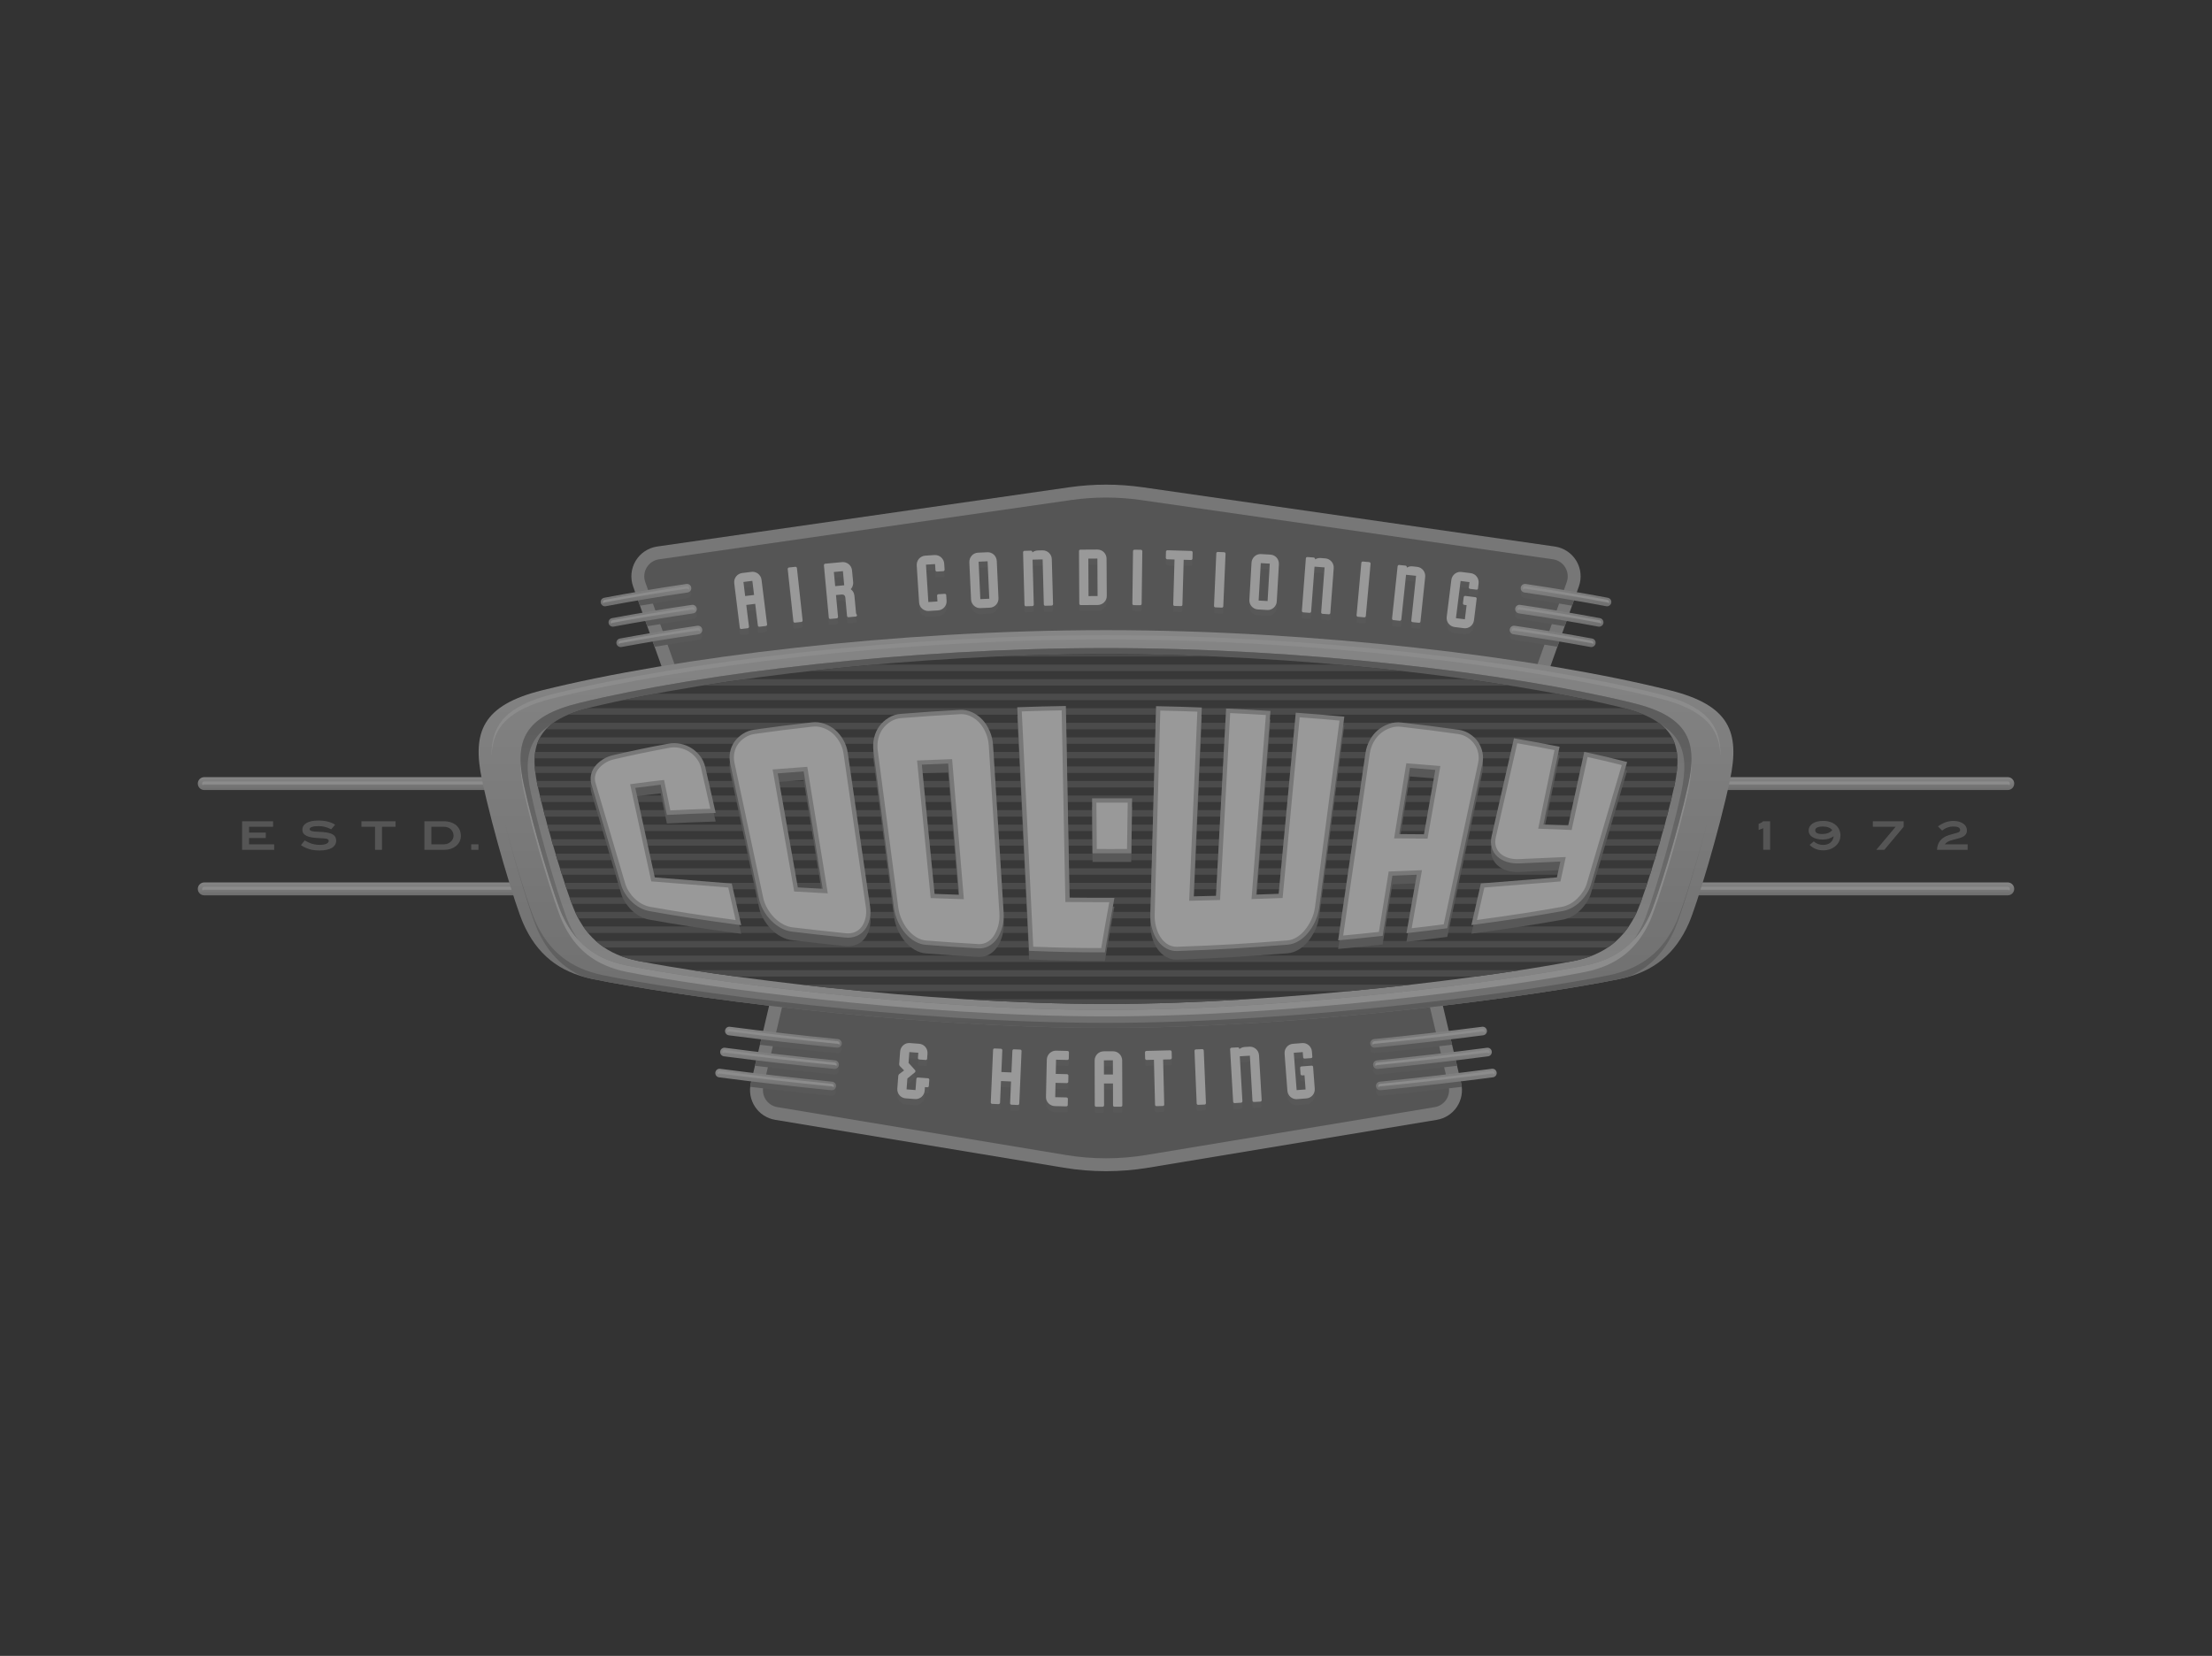 <?xml version="1.0" encoding="utf-8"?>
<!-- Generator: Adobe Illustrator 21.0.2, SVG Export Plug-In . SVG Version: 6.00 Build 0)  -->
<svg version="1.1" xmlns="http://www.w3.org/2000/svg" xmlns:xlink="http://www.w3.org/1999/xlink" x="0px" y="0px"
	 viewBox="0 0 177.148 132.637" enable-background="new 0 0 177.148 132.637" xml:space="preserve">
<rect x="0" y="0" width="177.148" height="132.637" fill="#333333" stroke="none"/>
<g id="Layer_1">
	<g opacity="0.5">
		<linearGradient id="SVGID_2_" gradientUnits="userSpaceOnUse" x1="148.396" y1="62.25" x2="148.396" y2="63.283">
			<stop  offset="0" style="stop-color:#D8D8D8"/>
			<stop  offset="1" style="stop-color:#AAAAAA"/>
		</linearGradient>
		<path fill="url(#SVGID_2_)" d="M160.792,63.283h-24.79c-0.286,0-0.517-0.231-0.517-0.517c0-0.284,0.231-0.516,0.517-0.516h24.79
			c0.284,0,0.516,0.231,0.516,0.516C161.307,63.052,161.076,63.283,160.792,63.283z"/>
		<linearGradient id="SVGID_4_" gradientUnits="userSpaceOnUse" x1="147.535" y1="70.685" x2="147.535" y2="71.718">
			<stop  offset="0" style="stop-color:#D8D8D8"/>
			<stop  offset="1" style="stop-color:#AAAAAA"/>
		</linearGradient>
		<path fill="url(#SVGID_4_)" d="M161.307,71.202c0-0.286-0.231-0.517-0.516-0.517h-26.511c-0.286,0-0.517,0.231-0.517,0.517
			c0,0.284,0.231,0.516,0.517,0.516h26.511C161.076,71.718,161.307,71.487,161.307,71.202z"/>
		<linearGradient id="SVGID_6_" gradientUnits="userSpaceOnUse" x1="28.752" y1="62.25" x2="28.752" y2="63.283">
			<stop  offset="0" style="stop-color:#D8D8D8"/>
			<stop  offset="1" style="stop-color:#AAAAAA"/>
		</linearGradient>
		<path fill="url(#SVGID_6_)" d="M16.357,63.283h24.79c0.286,0,0.517-0.231,0.517-0.517c0-0.284-0.231-0.516-0.517-0.516h-24.79
			c-0.284,0-0.516,0.231-0.516,0.516C15.841,63.052,16.073,63.283,16.357,63.283z"/>
		<linearGradient id="SVGID_8_" gradientUnits="userSpaceOnUse" x1="29.613" y1="70.685" x2="29.613" y2="71.718">
			<stop  offset="0" style="stop-color:#D8D8D8"/>
			<stop  offset="1" style="stop-color:#AAAAAA"/>
		</linearGradient>
		<path fill="url(#SVGID_8_)" d="M16.357,71.718h26.511c0.286,0,0.517-0.231,0.517-0.516c0-0.286-0.231-0.517-0.517-0.517H16.357
			c-0.284,0-0.516,0.231-0.516,0.517C15.841,71.487,16.073,71.718,16.357,71.718z"/>
		<g>
			<path fill="#E5E5E5" d="M136.002,62.833h24.79c0.046,0,0.091,0.02,0.122,0.053c0.03-0.031,0.048-0.073,0.048-0.121
				c0-0.094-0.076-0.172-0.17-0.172h-24.79c-0.096,0-0.173,0.078-0.173,0.172c0,0.048,0.02,0.089,0.05,0.121
				C135.91,62.853,135.954,62.833,136.002,62.833z"/>
			<path fill="#E5E5E5" d="M16.357,62.833h24.79c0.048,0,0.092,0.02,0.124,0.053c0.03-0.031,0.05-0.073,0.05-0.121
				c0-0.094-0.078-0.172-0.174-0.172h-24.79c-0.094,0-0.172,0.078-0.172,0.172c0,0.048,0.018,0.089,0.05,0.121
				C16.266,62.853,16.309,62.833,16.357,62.833z"/>
			<path fill="#E5E5E5" d="M160.792,71.029h-26.511c-0.096,0-0.174,0.078-0.174,0.174c0,0.046,0.02,0.089,0.049,0.121
				c0.031-0.033,0.076-0.053,0.124-0.053h26.511c0.046,0,0.091,0.02,0.122,0.053c0.03-0.031,0.048-0.074,0.048-0.121
				C160.962,71.107,160.886,71.029,160.792,71.029z"/>
			<path fill="#E5E5E5" d="M42.868,71.029H16.357c-0.094,0-0.172,0.078-0.172,0.174c0,0.046,0.018,0.089,0.05,0.121
				c0.031-0.033,0.074-0.053,0.122-0.053h26.511c0.048,0,0.093,0.02,0.122,0.053c0.03-0.031,0.051-0.074,0.051-0.121
				C43.042,71.107,42.962,71.029,42.868,71.029z"/>
		</g>
		<path fill="#BBBBBB" d="M62.081,89.7c-0.658-0.109-1.243-0.486-1.611-1.041c-0.37-0.557-0.492-1.241-0.34-1.89l2.08-8.81
			l-6.609-17.23l-4.899-13.755c-0.241-0.682-0.165-1.436,0.208-2.054c0.373-0.62,1.005-1.038,1.72-1.142l33.003-4.747
			c0.975-0.139,1.958-0.21,2.941-0.21c0.983,0,1.966,0.071,2.941,0.21l33.003,4.747c0.715,0.104,1.347,0.522,1.72,1.142
			c0.373,0.618,0.449,1.371,0.206,2.054l-4.899,13.755l-6.609,17.23l2.082,8.81c0.152,0.649,0.03,1.333-0.34,1.89
			c-0.37,0.555-0.953,0.932-1.611,1.041l-23.111,3.835c-1.12,0.187-2.25,0.279-3.382,0.279c-1.132,0-2.262-0.092-3.382-0.279
			L62.081,89.7z"/>
		<path fill="#787878" d="M88.574,92.782c-1.072,0-2.153-0.089-3.214-0.264L62.25,88.682c-0.375-0.063-0.709-0.281-0.92-0.596
			c-0.21-0.315-0.281-0.709-0.193-1.08l2.153-9.119l-6.723-17.528l-4.891-13.732c-0.139-0.392-0.096-0.818,0.119-1.173
			c0.215-0.355,0.572-0.593,0.983-0.653l33.003-4.747c0.922-0.132,1.862-0.2,2.794-0.2c0.93,0,1.87,0.068,2.794,0.2l33.003,4.747
			c0.41,0.06,0.768,0.298,0.982,0.651c0.215,0.355,0.258,0.783,0.119,1.175l-4.897,13.756l-6.717,17.505l2.155,9.119
			c0.086,0.372,0.017,0.763-0.193,1.08c-0.212,0.316-0.547,0.534-0.922,0.596l-23.111,3.835
			C90.727,92.692,89.647,92.782,88.574,92.782z"/>
		<g>
			<path fill="#7D7D7D" d="M68.586,49.673c-0.007-0.008-0.013-0.021-0.018-0.038c-0.005-0.01-0.012-0.031-0.015-0.068l-0.126-1.365
				c-0.013-0.122-0.05-0.233-0.112-0.332c-0.051-0.079-0.112-0.144-0.185-0.193c0.063-0.066,0.111-0.144,0.145-0.23
				c0.043-0.109,0.06-0.225,0.048-0.347l-0.088-0.925c-0.008-0.101-0.036-0.195-0.083-0.279c-0.046-0.086-0.106-0.16-0.177-0.22
				c-0.071-0.059-0.155-0.106-0.248-0.135c-0.068-0.021-0.14-0.033-0.216-0.033c-0.023,0-0.048,0-0.073,0.003l-1.353,0.125
				c-0.031,0.003-0.056,0.018-0.076,0.045c-0.02,0.025-0.026,0.053-0.025,0.081l0.392,4.197c0.003,0.03,0.017,0.056,0.041,0.076
				c0.02,0.018,0.045,0.026,0.069,0.026l0.524-0.048c0.031-0.003,0.058-0.018,0.079-0.041c0.018-0.025,0.028-0.051,0.025-0.083
				l-0.164-1.743l0.43-0.04c0.017-0.002,0.031-0.003,0.048-0.003c0.028,0,0.053,0.003,0.078,0.007
				c0.036,0.008,0.066,0.02,0.094,0.041c0.028,0.018,0.048,0.045,0.066,0.078c0.018,0.035,0.03,0.081,0.035,0.136l0.135,1.457
				c0.003,0.03,0.017,0.054,0.038,0.074c0.02,0.018,0.043,0.028,0.083,0.028l0.572-0.053c0.026-0.003,0.049-0.012,0.069-0.028
				c0.025-0.02,0.036-0.048,0.033-0.076c-0.002-0.021-0.008-0.04-0.02-0.058L68.586,49.673z M67.61,47.363l-0.724,0.069
				l-0.106-1.133l0.724-0.068L67.61,47.363z"/>
			<path fill="#7D7D7D" d="M60.896,46.651c-0.05-0.083-0.111-0.155-0.183-0.213s-0.159-0.101-0.251-0.127
				c-0.063-0.018-0.129-0.028-0.195-0.028c-0.033,0-0.063,0.003-0.096,0.007l-0.734,0.091c-0.099,0.013-0.192,0.045-0.276,0.093
				c-0.084,0.05-0.155,0.111-0.211,0.185c-0.058,0.076-0.101,0.16-0.127,0.253c-0.026,0.093-0.033,0.19-0.02,0.291l0.444,3.567
				c0.005,0.03,0.018,0.055,0.041,0.074c0.021,0.016,0.045,0.025,0.069,0.025l0.519-0.064c0.031-0.003,0.056-0.018,0.076-0.04
				c0.023-0.025,0.035-0.055,0.03-0.086l-0.216-1.738l0.714-0.091l0.216,1.738c0.003,0.03,0.017,0.055,0.04,0.074
				c0.02,0.015,0.041,0.023,0.079,0.023c0.002,0,0.517-0.063,0.517-0.063c0.045-0.005,0.068-0.028,0.079-0.045
				c0.018-0.023,0.025-0.051,0.021-0.081l-0.444-3.567C60.976,46.827,60.944,46.735,60.896,46.651z M59.677,48.227l-0.14-1.13
				l0.715-0.088l0.14,1.128L59.677,48.227z"/>
			<path fill="#7D7D7D" d="M85.489,84.664l-0.924-0.021c-0.093,0-0.182,0.016-0.266,0.051c-0.089,0.035-0.17,0.086-0.238,0.15
				c-0.069,0.068-0.124,0.144-0.162,0.231c-0.04,0.088-0.063,0.183-0.066,0.284l-0.066,2.974c-0.003,0.104,0.013,0.202,0.049,0.292
				c0.036,0.089,0.088,0.169,0.154,0.235c0.064,0.066,0.142,0.119,0.23,0.159c0.088,0.041,0.183,0.063,0.281,0.064l0.91,0.021
				c0.03,0,0.058-0.012,0.079-0.03c0.026-0.021,0.04-0.049,0.04-0.081l0.011-0.491c0-0.028-0.011-0.056-0.033-0.081
				c-0.023-0.021-0.053-0.036-0.086-0.036l-0.896-0.02l0.027-1.147l0.899,0.021c0.033,0,0.061-0.012,0.084-0.035
				c0.023-0.021,0.036-0.049,0.036-0.078l0.01-0.489c0.002-0.031-0.01-0.059-0.033-0.082c-0.021-0.022-0.051-0.033-0.084-0.035
				l-0.897-0.02l0.026-1.137l0.899,0.02c0.033,0,0.063-0.012,0.086-0.033c0.021-0.021,0.036-0.05,0.036-0.081l0.01-0.491
				c0.002-0.03-0.01-0.058-0.031-0.081C85.552,84.675,85.524,84.664,85.489,84.664z"/>
			<path fill="#7D7D7D" d="M81.702,84.555l-0.514-0.023c-0.031,0-0.058,0.013-0.079,0.035c-0.02,0.023-0.03,0.048-0.031,0.076
				l-0.076,1.745l-0.808-0.036l0.076-1.743c0.002-0.021-0.003-0.053-0.033-0.084c-0.023-0.023-0.051-0.036-0.083-0.036l-0.512-0.023
				c-0.03,0-0.056,0.012-0.078,0.033c-0.021,0.021-0.033,0.05-0.033,0.079l-0.185,4.21c-0.002,0.03,0.008,0.058,0.03,0.081
				c0.021,0.021,0.046,0.035,0.076,0.035l0.514,0.023c0.028,0,0.055-0.008,0.078-0.026c0.035-0.028,0.041-0.058,0.043-0.081
				l0.078-1.743l0.806,0.035l-0.078,1.745c0,0.028,0.008,0.056,0.028,0.079c0.02,0.021,0.046,0.036,0.079,0.038l0.514,0.021
				c0.03,0,0.056-0.01,0.076-0.03c0.025-0.021,0.038-0.048,0.038-0.078l0.183-4.21c0.003-0.028-0.008-0.056-0.028-0.081
				C81.763,84.57,81.735,84.557,81.702,84.555z"/>
			<path fill="#7D7D7D" d="M88.194,48.885c0.089-0.038,0.167-0.091,0.231-0.157c0.066-0.064,0.119-0.142,0.155-0.231
				c0.038-0.089,0.056-0.187,0.056-0.291l-0.018-2.974c0-0.101-0.02-0.197-0.058-0.286c-0.04-0.088-0.092-0.167-0.157-0.233
				c-0.066-0.066-0.145-0.119-0.235-0.157c-0.088-0.036-0.183-0.056-0.288-0.056l-1.356,0.008c-0.031,0-0.06,0.013-0.081,0.036
				c-0.021,0.023-0.031,0.051-0.031,0.079l0.023,4.215c0,0.031,0.011,0.058,0.035,0.079c0.021,0.021,0.048,0.033,0.079,0.033l0,0
				l1.358-0.008C88.009,48.943,88.107,48.923,88.194,48.885z M87.9,48.225l-0.725,0.005l-0.016-3.002l0.725-0.003L87.9,48.225z"/>
			<path fill="#7D7D7D" d="M74.32,86.853l-0.818-0.063c-0.03,0-0.056,0.012-0.078,0.031c-0.021,0.021-0.035,0.046-0.036,0.078
				l-0.07,0.897l-0.717-0.053l0.066-0.872l0.602-0.491c0.036-0.031,0.043-0.069,0.043-0.094c0-0.028-0.01-0.055-0.03-0.086
				l-0.521-0.58l0.065-0.864l0.719,0.054l-0.033,0.418c-0.002,0.031,0.008,0.061,0.03,0.086c0.022,0.02,0.048,0.033,0.078,0.035
				l0.525,0.04c0.045,0,0.096-0.028,0.103-0.104l0.03-0.408c0.008-0.099-0.003-0.198-0.035-0.289
				c-0.03-0.091-0.076-0.174-0.136-0.244c-0.061-0.071-0.134-0.131-0.218-0.175c-0.086-0.045-0.18-0.071-0.279-0.079l-0.742-0.056
				c-0.02-0.002-0.041-0.002-0.061-0.002c-0.079,0-0.155,0.012-0.228,0.036c-0.091,0.031-0.172,0.079-0.241,0.142
				c-0.069,0.063-0.127,0.136-0.172,0.221c-0.045,0.086-0.071,0.18-0.079,0.281l-0.076,1.02c-0.002,0.028,0.003,0.056,0.015,0.083
				c0.012,0.025,0.026,0.048,0.043,0.065l0.334,0.347l-0.382,0.288c-0.02,0.015-0.038,0.035-0.053,0.058
				c-0.015,0.026-0.025,0.054-0.027,0.081l-0.078,1.026c-0.008,0.103,0.005,0.2,0.036,0.291c0.03,0.089,0.076,0.172,0.134,0.243
				c0.061,0.071,0.134,0.129,0.218,0.173c0.084,0.045,0.178,0.071,0.281,0.078l0.742,0.056c0.02,0.002,0.04,0.002,0.059,0.002
				c0.079,0,0.157-0.012,0.23-0.036c0.089-0.031,0.17-0.078,0.24-0.139c0.071-0.061,0.129-0.135,0.172-0.22
				c0.045-0.086,0.071-0.18,0.079-0.283l0.021-0.282l0.198,0.015c0.026,0,0.05-0.01,0.073-0.026c0.025-0.02,0.038-0.046,0.041-0.078
				l0.038-0.494c0.002-0.03-0.007-0.059-0.03-0.084C74.376,86.87,74.35,86.855,74.32,86.853z"/>
			<path fill="#7D7D7D" d="M79.776,48.919c0.061-0.069,0.111-0.15,0.144-0.24c0.033-0.091,0.048-0.188,0.043-0.289l-0.136-2.971
				c-0.005-0.101-0.028-0.197-0.071-0.284c-0.041-0.086-0.096-0.162-0.164-0.226c-0.068-0.064-0.147-0.114-0.238-0.147
				c-0.078-0.031-0.162-0.046-0.251-0.046l-0.78,0.036c-0.101,0.003-0.195,0.028-0.283,0.069c-0.084,0.041-0.16,0.099-0.221,0.169
				c-0.061,0.069-0.111,0.15-0.144,0.239c-0.033,0.091-0.048,0.188-0.045,0.291l0.137,2.971c0.005,0.101,0.028,0.197,0.071,0.283
				c0.041,0.088,0.096,0.164,0.164,0.225c0.069,0.064,0.149,0.112,0.236,0.147c0.079,0.03,0.164,0.045,0.251,0.045l0.782-0.035
				c0.101-0.005,0.197-0.028,0.282-0.071C79.638,49.043,79.715,48.987,79.776,48.919z M79.229,48.439l-0.719,0.033l-0.137-2.997
				l0.719-0.033L79.229,48.439z"/>
			<path fill="#7D7D7D" d="M63.781,45.91c-0.018-0.018-0.043-0.026-0.083-0.026c-0.002,0-0.515,0.054-0.515,0.054
				c-0.03,0.005-0.056,0.02-0.076,0.046c-0.017,0.023-0.026,0.051-0.023,0.081l0.456,4.19c0.003,0.03,0.017,0.056,0.041,0.076
				c0.021,0.016,0.045,0.025,0.071,0.025l0.522-0.056c0.032-0.003,0.06-0.018,0.078-0.043c0.02-0.023,0.028-0.051,0.025-0.081
				l-0.454-4.192C63.819,45.957,63.804,45.93,63.781,45.91z"/>
			<path fill="#7D7D7D" d="M75.742,48.077c-0.02-0.02-0.045-0.03-0.083-0.03l-0.509,0.031c-0.033,0.003-0.06,0.016-0.079,0.041
				c-0.018,0.022-0.028,0.05-0.025,0.079l0.03,0.461l-0.729,0.046l-0.19-2.996l0.727-0.046l0.031,0.486
				c0.002,0.033,0.015,0.061,0.035,0.081c0.02,0.021,0.046,0.033,0.084,0.033l0.509-0.031c0.033-0.003,0.061-0.018,0.079-0.043
				c0.018-0.025,0.026-0.053,0.025-0.086l-0.03-0.474c-0.007-0.101-0.033-0.197-0.074-0.283c-0.045-0.086-0.104-0.16-0.172-0.223
				c-0.069-0.063-0.152-0.111-0.243-0.144c-0.076-0.026-0.155-0.04-0.24-0.04l-0.049,0.002l-0.737,0.046
				c-0.099,0.007-0.193,0.031-0.279,0.076c-0.086,0.041-0.16,0.101-0.225,0.172c-0.063,0.071-0.109,0.152-0.142,0.245
				c-0.031,0.089-0.045,0.187-0.04,0.289l0.19,2.967c0.007,0.104,0.031,0.2,0.074,0.286c0.043,0.086,0.103,0.16,0.174,0.221
				c0.071,0.059,0.152,0.106,0.243,0.139c0.074,0.026,0.155,0.041,0.238,0.041l0.048-0.002l0.737-0.048
				c0.101-0.007,0.197-0.031,0.283-0.074c0.086-0.043,0.16-0.099,0.221-0.168c0.063-0.069,0.109-0.15,0.142-0.241
				c0.033-0.091,0.045-0.19,0.04-0.292l-0.03-0.448C75.777,48.123,75.764,48.097,75.742,48.077z"/>
			<path fill="#7D7D7D" d="M84.301,48.952c0.021-0.021,0.031-0.05,0.031-0.079l-0.098-3.594c-0.003-0.101-0.023-0.197-0.064-0.284
				c-0.04-0.087-0.096-0.165-0.164-0.23c-0.068-0.066-0.149-0.116-0.238-0.152c-0.083-0.033-0.174-0.049-0.284-0.049
				c-0.002,0-0.377,0.01-0.377,0.01c-0.103,0.003-0.2,0.026-0.291,0.069c-0.051,0.025-0.097,0.055-0.14,0.089l-0.002-0.033
				c-0.002-0.03-0.013-0.058-0.038-0.079c-0.023-0.02-0.051-0.031-0.084-0.031l-0.509,0.013c-0.031,0.002-0.058,0.015-0.079,0.04
				c-0.02,0.023-0.031,0.05-0.031,0.079l0.114,4.213c0.002,0.03,0.013,0.058,0.035,0.078c0.023,0.021,0.05,0.031,0.078,0.031
				l0.512-0.013c0.03,0,0.056-0.012,0.079-0.033c0.026-0.023,0.04-0.051,0.038-0.083l-0.096-3.605l0.806-0.021l0.096,3.605
				c0,0.028,0.013,0.056,0.031,0.076c0.021,0.021,0.05,0.033,0.084,0.033l0.507-0.013C84.252,48.987,84.28,48.976,84.301,48.952z"/>
			<path fill="#7D7D7D" d="M106.634,45.461c-0.061-0.071-0.136-0.131-0.221-0.175c-0.084-0.043-0.18-0.069-0.281-0.078l-0.372-0.028
				c-0.02-0.002-0.038-0.002-0.056-0.002c-0.084,0-0.165,0.013-0.241,0.041c-0.053,0.02-0.103,0.045-0.147,0.073l0.002-0.03
				c0.002-0.021-0.002-0.053-0.031-0.086c-0.021-0.023-0.05-0.036-0.081-0.04l-0.514-0.038c-0.028,0-0.053,0.012-0.076,0.031
				c-0.023,0.021-0.035,0.048-0.036,0.076l-0.319,4.202c-0.002,0.03,0.008,0.058,0.026,0.083c0.02,0.023,0.046,0.036,0.078,0.038
				l0.516,0.04c0.026,0,0.051-0.008,0.076-0.025c0.033-0.026,0.043-0.058,0.043-0.079l0.274-3.595l0.805,0.061l-0.273,3.595
				c-0.002,0.03,0.005,0.056,0.023,0.079c0.02,0.025,0.048,0.04,0.079,0.041l0.517,0.04c0.028,0,0.054-0.01,0.076-0.028
				c0.023-0.021,0.036-0.046,0.038-0.076l0.271-3.586c0.008-0.101-0.005-0.198-0.035-0.289
				C106.743,45.616,106.697,45.534,106.634,45.461z"/>
			<path fill="#7D7D7D" d="M89.81,85.136c-0.038-0.088-0.091-0.165-0.157-0.233c-0.066-0.066-0.144-0.119-0.233-0.159
				c-0.088-0.035-0.185-0.054-0.287-0.054l-0.737,0.002c-0.101,0-0.198,0.02-0.287,0.06c-0.088,0.036-0.167,0.091-0.233,0.159
				c-0.064,0.066-0.117,0.145-0.154,0.233c-0.038,0.089-0.058,0.185-0.058,0.287l0.011,3.596c0.002,0.03,0.013,0.056,0.035,0.078
				c0.021,0.021,0.048,0.033,0.078,0.033h0.002l0.507-0.002c0.031,0,0.06-0.012,0.083-0.031c0.033-0.028,0.04-0.06,0.04-0.081
				l-0.007-1.752l0.72-0.003l0.005,1.753c0.002,0.03,0.011,0.054,0.03,0.076c0.022,0.025,0.05,0.035,0.083,0.035l0.514-0.002
				c0.045,0,0.071-0.018,0.086-0.035c0.02-0.023,0.031-0.049,0.031-0.078l-0.013-3.595C89.868,85.322,89.848,85.226,89.81,85.136z
				 M88.406,85.416l0.72-0.003l0.003,1.138l-0.719,0.003L88.406,85.416z"/>
			<path fill="#7D7D7D" d="M109.656,45.506l-0.522-0.046c-0.027,0-0.05,0.01-0.073,0.03c-0.023,0.02-0.036,0.046-0.038,0.074
				l-0.382,4.2c-0.002,0.028,0.008,0.058,0.026,0.079c0.02,0.025,0.045,0.038,0.076,0.041l0.524,0.046
				c0.026,0,0.053-0.008,0.073-0.027c0.025-0.018,0.038-0.045,0.04-0.074l0.382-4.197c0.002-0.031-0.007-0.059-0.027-0.083
				C109.717,45.524,109.689,45.509,109.656,45.506z"/>
			<path fill="#7D7D7D" d="M118.39,46.918c-0.026-0.092-0.069-0.177-0.126-0.251c-0.056-0.076-0.126-0.137-0.208-0.185
				c-0.083-0.048-0.175-0.079-0.276-0.092l-0.737-0.093c-0.033-0.005-0.066-0.007-0.098-0.007c-0.066,0-0.131,0.01-0.193,0.028
				c-0.092,0.027-0.177,0.069-0.248,0.129c-0.073,0.058-0.134,0.129-0.182,0.213c-0.049,0.083-0.079,0.175-0.092,0.276l-0.37,2.953
				c-0.012,0.103-0.005,0.202,0.021,0.294c0.026,0.093,0.068,0.175,0.126,0.248c0.056,0.073,0.126,0.134,0.208,0.182
				c0.083,0.05,0.175,0.079,0.276,0.093l0.739,0.093c0.031,0.003,0.064,0.005,0.096,0.005c0.066,0,0.132-0.008,0.195-0.026
				c0.091-0.027,0.174-0.069,0.246-0.124c0.073-0.056,0.132-0.127,0.182-0.211c0.05-0.083,0.079-0.177,0.093-0.281l0.216-1.722
				c0.003-0.03-0.005-0.058-0.021-0.081c-0.017-0.025-0.043-0.041-0.078-0.045l-0.821-0.102c-0.026,0-0.051,0.008-0.069,0.023
				c-0.028,0.018-0.043,0.044-0.048,0.074l-0.061,0.492c-0.003,0.03,0.005,0.059,0.025,0.084c0.02,0.026,0.05,0.041,0.081,0.045
				l0.187,0.023l-0.14,1.132l-0.715-0.089l0.373-2.977l0.714,0.089l-0.053,0.416c-0.005,0.033,0.003,0.063,0.025,0.086
				c0.018,0.023,0.045,0.036,0.076,0.04l0.524,0.064c0.058,0,0.098-0.036,0.106-0.097l0.05-0.406
				C118.423,47.11,118.417,47.013,118.39,46.918z"/>
			<path fill="#7D7D7D" d="M113.977,46.155c-0.061-0.074-0.132-0.136-0.216-0.182c-0.084-0.046-0.178-0.076-0.279-0.088l-0.37-0.038
				c-0.026-0.003-0.053-0.005-0.079-0.005c-0.074,0-0.149,0.012-0.22,0.035c-0.053,0.018-0.102,0.041-0.149,0.069l0.003-0.031
				c0.002-0.02-0.002-0.051-0.03-0.084c-0.021-0.025-0.049-0.04-0.079-0.043l-0.517-0.055c-0.026,0-0.051,0.01-0.073,0.03
				c-0.023,0.02-0.036,0.046-0.04,0.074l-0.445,4.192c-0.003,0.03,0.007,0.058,0.027,0.083c0.02,0.023,0.045,0.038,0.074,0.041
				l0.519,0.053c0.026,0,0.05-0.007,0.071-0.021c0.036-0.025,0.046-0.056,0.048-0.078l0.38-3.585l0.803,0.084l-0.38,3.587
				c-0.003,0.028,0.005,0.056,0.021,0.079c0.018,0.025,0.046,0.04,0.078,0.043l0.521,0.055c0.025,0,0.051-0.008,0.071-0.025
				c0.023-0.02,0.038-0.046,0.041-0.074l0.378-3.576c0.01-0.102,0.002-0.2-0.028-0.291
				C114.081,46.312,114.036,46.229,113.977,46.155z"/>
			<path fill="#7D7D7D" d="M102.242,45.152c-0.061-0.071-0.136-0.127-0.22-0.17c-0.086-0.043-0.182-0.068-0.283-0.074l-0.743-0.043
				l-0.045-0.002c-0.086,0-0.167,0.015-0.245,0.043c-0.089,0.033-0.169,0.081-0.238,0.144c-0.068,0.063-0.124,0.139-0.167,0.225
				c-0.043,0.086-0.068,0.18-0.073,0.283l-0.172,2.971c-0.007,0.101,0.007,0.198,0.04,0.289c0.031,0.089,0.079,0.17,0.141,0.239
				c0.061,0.069,0.135,0.127,0.22,0.17c0.086,0.043,0.18,0.068,0.281,0.073l0.743,0.045h0.046c0.084,0,0.165-0.013,0.243-0.041
				c0.089-0.033,0.17-0.081,0.238-0.144c0.068-0.061,0.124-0.136,0.167-0.223c0.045-0.086,0.068-0.182,0.074-0.283l0.172-2.969
				c0.005-0.101-0.007-0.198-0.04-0.289C102.35,45.304,102.303,45.223,102.242,45.152z M101.689,45.63l-0.174,2.997l-0.719-0.043
				l0.174-2.996L101.689,45.63z"/>
			<path fill="#7D7D7D" d="M105.125,85.87c-0.02-0.018-0.044-0.028-0.083-0.028l-0.81,0.061c-0.035,0.003-0.063,0.015-0.083,0.038
				c-0.021,0.025-0.033,0.053-0.03,0.082l0.036,0.496c0.003,0.03,0.016,0.056,0.041,0.076c0.02,0.018,0.046,0.03,0.086,0.03
				c0.002,0,0.19-0.015,0.19-0.015l0.086,1.137l-0.717,0.055l-0.228-2.992l0.717-0.054l0.033,0.42
				c0.002,0.031,0.016,0.059,0.04,0.079c0.021,0.015,0.046,0.023,0.081,0.023c0.002,0,0.509-0.038,0.509-0.038
				c0.035-0.003,0.061-0.015,0.079-0.036c0.018-0.021,0.026-0.049,0.025-0.084l-0.031-0.407c-0.007-0.102-0.033-0.197-0.079-0.281
				c-0.043-0.088-0.101-0.162-0.17-0.223c-0.071-0.061-0.152-0.109-0.241-0.14c-0.073-0.025-0.15-0.036-0.228-0.036
				c-0.021,0-0.041,0-0.061,0.002l-0.742,0.056c-0.101,0.008-0.197,0.035-0.281,0.079c-0.084,0.045-0.157,0.104-0.216,0.175
				c-0.06,0.071-0.106,0.154-0.137,0.243c-0.03,0.093-0.041,0.19-0.035,0.291l0.225,2.966c0.008,0.104,0.035,0.198,0.079,0.286
				c0.043,0.084,0.101,0.159,0.172,0.218c0.071,0.061,0.152,0.106,0.241,0.137c0.071,0.025,0.149,0.036,0.228,0.036
				c0.02,0,0.04,0,0.06-0.002l0.743-0.056c0.101-0.008,0.195-0.035,0.279-0.079c0.084-0.043,0.157-0.103,0.216-0.172
				c0.061-0.068,0.106-0.151,0.137-0.241c0.032-0.091,0.043-0.19,0.035-0.294l-0.131-1.732
				C105.159,85.916,105.147,85.89,105.125,85.87z"/>
			<path fill="#7D7D7D" d="M93.797,84.649c-0.021-0.023-0.048-0.035-0.081-0.035l-1.909,0.046c-0.03,0-0.058,0.013-0.079,0.038
				c-0.028,0.03-0.033,0.061-0.033,0.081l0.012,0.489c0,0.031,0.015,0.061,0.036,0.084c0.023,0.021,0.05,0.031,0.083,0.031
				l0.587-0.015l0.089,3.607c0,0.028,0.012,0.053,0.031,0.076c0.021,0.021,0.048,0.033,0.081,0.033l0.511-0.013
				c0.043,0,0.069-0.02,0.084-0.036c0.02-0.021,0.028-0.05,0.028-0.078l-0.089-3.605l0.587-0.015
				c0.031-0.002,0.058-0.015,0.079-0.038c0.02-0.025,0.03-0.053,0.03-0.084l-0.012-0.491C93.83,84.697,93.819,84.67,93.797,84.649z"
				/>
			<path fill="#7D7D7D" d="M95.403,44.612l-1.91-0.055c-0.03,0-0.058,0.012-0.079,0.033c-0.023,0.023-0.036,0.051-0.038,0.079
				l-0.013,0.491c0,0.031,0.01,0.061,0.031,0.083c0.023,0.025,0.051,0.038,0.079,0.038l0.588,0.017l-0.103,3.607
				c-0.002,0.028,0.008,0.055,0.026,0.076c0.022,0.025,0.048,0.038,0.081,0.038l0.514,0.015c0.041,0,0.066-0.018,0.081-0.033
				c0.02-0.021,0.031-0.048,0.033-0.076l0.102-3.605l0.59,0.016c0.03,0,0.056-0.011,0.078-0.033
				c0.021-0.023,0.033-0.051,0.035-0.081l0.013-0.491c0.002-0.03-0.008-0.056-0.03-0.079C95.461,44.627,95.435,44.613,95.403,44.612
				z"/>
			<path fill="#7D7D7D" d="M100.757,84.733c-0.045-0.086-0.101-0.162-0.172-0.225c-0.071-0.064-0.152-0.112-0.243-0.144
				c-0.078-0.028-0.159-0.041-0.243-0.041l-0.046,0.002l-0.372,0.02c-0.104,0.008-0.202,0.033-0.289,0.079
				c-0.051,0.026-0.098,0.058-0.137,0.093l-0.002-0.031c-0.002-0.021-0.01-0.051-0.043-0.078c-0.021-0.02-0.05-0.03-0.084-0.03
				l-0.507,0.03c-0.031,0.002-0.06,0.017-0.078,0.04c-0.021,0.025-0.03,0.051-0.028,0.083l0.245,4.208
				c0.002,0.028,0.015,0.055,0.038,0.076c0.021,0.018,0.046,0.028,0.073,0.028l0.516-0.028c0.03-0.003,0.056-0.015,0.079-0.036
				c0.025-0.023,0.036-0.053,0.035-0.084l-0.21-3.6l0.808-0.048l0.208,3.602c0.002,0.03,0.013,0.055,0.035,0.074
				c0.021,0.02,0.046,0.03,0.083,0.03l0.509-0.028c0.031-0.002,0.06-0.015,0.079-0.038c0.021-0.023,0.031-0.051,0.03-0.081
				l-0.21-3.589C100.823,84.915,100.798,84.819,100.757,84.733z"/>
			<path fill="#7D7D7D" d="M91.367,44.519l-0.515-0.007c-0.031,0-0.058,0.012-0.079,0.036c-0.021,0.021-0.033,0.048-0.035,0.078
				l-0.053,4.215c0,0.031,0.011,0.058,0.031,0.079c0.021,0.021,0.05,0.033,0.079,0.035l0.516,0.005c0.031,0,0.059-0.01,0.081-0.031
				c0.021-0.021,0.033-0.048,0.035-0.078l0.055-4.217c0-0.028-0.012-0.056-0.031-0.078C91.428,44.533,91.398,44.519,91.367,44.519z"
				/>
			<path fill="#7D7D7D" d="M96.367,84.551c-0.021-0.021-0.05-0.033-0.084-0.033l-0.514,0.021c-0.031,0.002-0.06,0.015-0.079,0.04
				c-0.02,0.023-0.03,0.051-0.028,0.079l0.174,4.212c0.002,0.03,0.015,0.056,0.036,0.078c0.022,0.02,0.048,0.03,0.076,0.03
				l0.52-0.021c0.031-0.002,0.058-0.015,0.079-0.036c0.02-0.023,0.031-0.05,0.03-0.079l-0.175-4.212
				C96.401,84.599,96.388,84.573,96.367,84.551z"/>
			<path fill="#7D7D7D" d="M98.039,44.716l-0.519-0.023c-0.03,0-0.056,0.012-0.078,0.035c-0.021,0.021-0.035,0.048-0.035,0.076
				l-0.182,4.212c-0.002,0.03,0.01,0.058,0.03,0.081c0.021,0.021,0.048,0.035,0.078,0.036l0.519,0.021c0.03,0,0.056-0.01,0.079-0.03
				c0.023-0.021,0.035-0.048,0.035-0.076l0.182-4.214c0.002-0.028-0.008-0.055-0.028-0.079
				C98.098,44.731,98.07,44.718,98.039,44.716z"/>
		</g>
		<g>
			<path fill="#FFFFFF" d="M68.586,49.19c-0.007-0.007-0.013-0.02-0.018-0.036c-0.005-0.012-0.012-0.031-0.015-0.068l-0.126-1.365
				c-0.013-0.122-0.05-0.235-0.112-0.332c-0.051-0.079-0.112-0.144-0.185-0.195c0.063-0.066,0.111-0.142,0.145-0.228
				c0.043-0.109,0.06-0.226,0.048-0.349l-0.088-0.924c-0.008-0.101-0.036-0.195-0.083-0.281c-0.046-0.084-0.106-0.159-0.177-0.218
				c-0.071-0.061-0.155-0.106-0.248-0.135c-0.068-0.023-0.14-0.035-0.216-0.035c-0.023,0-0.048,0.002-0.073,0.003l-1.353,0.127
				c-0.031,0.003-0.056,0.018-0.076,0.043c-0.02,0.027-0.026,0.055-0.025,0.083l0.392,4.197c0.003,0.03,0.017,0.055,0.041,0.076
				c0.02,0.016,0.045,0.025,0.069,0.025l0.524-0.048c0.031-0.003,0.058-0.017,0.079-0.041c0.018-0.023,0.028-0.051,0.025-0.081
				l-0.164-1.745l0.43-0.04c0.017-0.002,0.031-0.002,0.048-0.002c0.028,0,0.053,0.002,0.078,0.007
				c0.036,0.007,0.066,0.02,0.094,0.04c0.028,0.02,0.048,0.045,0.066,0.079c0.018,0.035,0.03,0.079,0.035,0.135l0.135,1.457
				c0.003,0.028,0.017,0.055,0.038,0.074c0.02,0.018,0.043,0.026,0.083,0.026l0.572-0.053c0.026-0.002,0.049-0.011,0.069-0.026
				c0.025-0.02,0.036-0.048,0.033-0.076c-0.002-0.021-0.008-0.041-0.02-0.059L68.586,49.19z M67.61,46.882l-0.724,0.068
				l-0.106-1.132l0.724-0.068L67.61,46.882z"/>
			<path fill="#FFFFFF" d="M60.896,46.17c-0.05-0.083-0.111-0.155-0.183-0.213c-0.073-0.058-0.159-0.101-0.251-0.127
				c-0.063-0.018-0.129-0.028-0.195-0.028c-0.033,0-0.063,0.002-0.096,0.007l-0.734,0.091c-0.099,0.013-0.192,0.045-0.276,0.093
				c-0.084,0.049-0.155,0.111-0.211,0.185c-0.058,0.074-0.101,0.16-0.127,0.251c-0.026,0.094-0.033,0.192-0.02,0.292l0.444,3.566
				c0.005,0.03,0.018,0.056,0.041,0.076c0.021,0.015,0.045,0.023,0.069,0.023l0.519-0.063c0.031-0.005,0.056-0.018,0.076-0.041
				c0.023-0.025,0.035-0.054,0.03-0.086l-0.216-1.738l0.714-0.089l0.216,1.738c0.003,0.028,0.017,0.053,0.04,0.073
				c0.02,0.017,0.041,0.025,0.079,0.025c0.002,0,0.517-0.063,0.517-0.063c0.045-0.007,0.068-0.028,0.079-0.045
				c0.018-0.025,0.025-0.053,0.021-0.081l-0.444-3.567C60.976,46.345,60.944,46.252,60.896,46.17z M59.677,47.745l-0.14-1.129
				l0.715-0.089l0.14,1.129L59.677,47.745z"/>
			<path fill="#FFFFFF" d="M85.489,84.181l-0.924-0.021c-0.093,0-0.182,0.017-0.266,0.051c-0.089,0.036-0.17,0.088-0.238,0.152
				c-0.069,0.068-0.124,0.144-0.162,0.231c-0.04,0.088-0.063,0.183-0.066,0.284l-0.066,2.974c-0.003,0.104,0.013,0.202,0.049,0.293
				c0.036,0.089,0.088,0.169,0.154,0.235c0.064,0.066,0.142,0.119,0.23,0.159c0.088,0.041,0.183,0.061,0.281,0.063l0.91,0.021
				c0.03,0,0.058-0.01,0.079-0.03c0.026-0.021,0.04-0.048,0.04-0.079l0.011-0.491c0-0.028-0.011-0.058-0.033-0.081
				c-0.023-0.021-0.053-0.036-0.086-0.036l-0.896-0.02l0.027-1.147l0.899,0.02c0.033,0,0.061-0.012,0.084-0.033
				c0.023-0.021,0.036-0.05,0.036-0.079l0.01-0.489c0.002-0.031-0.01-0.06-0.033-0.081c-0.021-0.021-0.051-0.033-0.084-0.035
				l-0.897-0.021l0.026-1.137l0.899,0.021c0.033,0,0.063-0.012,0.086-0.033c0.021-0.021,0.036-0.051,0.036-0.083l0.01-0.489
				c0.002-0.031-0.01-0.06-0.031-0.081C85.552,84.195,85.524,84.183,85.489,84.181z"/>
			<path fill="#FFFFFF" d="M81.702,84.074l-0.514-0.023c-0.031,0-0.058,0.012-0.079,0.035c-0.02,0.021-0.03,0.048-0.031,0.076
				l-0.076,1.743l-0.808-0.035l0.076-1.745c0.002-0.02-0.003-0.051-0.033-0.083c-0.023-0.023-0.051-0.036-0.083-0.036l-0.512-0.023
				c-0.03,0-0.056,0.012-0.078,0.033c-0.021,0.021-0.033,0.05-0.033,0.078l-0.185,4.21c-0.002,0.03,0.008,0.058,0.03,0.081
				c0.021,0.023,0.046,0.036,0.076,0.036l0.514,0.023c0.028,0,0.055-0.01,0.078-0.028c0.035-0.026,0.041-0.058,0.043-0.079
				l0.078-1.745l0.806,0.036l-0.078,1.745c0,0.028,0.008,0.055,0.028,0.078c0.02,0.023,0.046,0.036,0.079,0.038l0.514,0.023
				c0.03,0,0.056-0.011,0.076-0.03c0.025-0.021,0.038-0.048,0.038-0.078l0.183-4.21c0.003-0.03-0.008-0.056-0.028-0.083
				C81.763,84.089,81.735,84.074,81.702,84.074z"/>
			<path fill="#FFFFFF" d="M88.194,48.402c0.089-0.038,0.167-0.089,0.231-0.155c0.066-0.066,0.119-0.144,0.155-0.231
				c0.038-0.089,0.056-0.187,0.056-0.291l-0.018-2.974c0-0.102-0.02-0.198-0.058-0.286c-0.04-0.089-0.092-0.167-0.157-0.233
				c-0.066-0.068-0.145-0.121-0.235-0.157c-0.088-0.038-0.183-0.056-0.288-0.056l-1.356,0.008c-0.031,0-0.06,0.013-0.081,0.036
				c-0.021,0.023-0.031,0.05-0.031,0.079l0.023,4.215c0,0.03,0.011,0.058,0.035,0.079c0.021,0.021,0.048,0.033,0.079,0.033l0,0
				l1.358-0.008C88.009,48.462,88.107,48.44,88.194,48.402z M87.9,47.745l-0.725,0.003l-0.016-3.001l0.725-0.005L87.9,47.745z"/>
			<path fill="#FFFFFF" d="M74.32,86.372l-0.818-0.063c-0.03,0-0.056,0.012-0.078,0.03c-0.021,0.023-0.035,0.048-0.036,0.078
				l-0.07,0.899l-0.717-0.055l0.066-0.871l0.602-0.491c0.036-0.033,0.043-0.069,0.043-0.094c0-0.028-0.01-0.055-0.03-0.088
				l-0.521-0.578l0.065-0.864l0.719,0.053l-0.033,0.42c-0.002,0.031,0.008,0.061,0.03,0.084c0.022,0.021,0.048,0.033,0.078,0.036
				l0.525,0.04c0.045,0,0.096-0.028,0.103-0.104l0.03-0.408c0.008-0.099-0.003-0.198-0.035-0.291
				c-0.03-0.091-0.076-0.172-0.136-0.243c-0.061-0.073-0.134-0.13-0.218-0.177c-0.086-0.043-0.18-0.069-0.279-0.078l-0.742-0.056
				c-0.02-0.002-0.041-0.002-0.061-0.002c-0.079,0-0.155,0.011-0.228,0.036c-0.091,0.031-0.172,0.079-0.241,0.142
				c-0.069,0.061-0.127,0.135-0.172,0.22c-0.045,0.086-0.071,0.182-0.079,0.283L72.01,85.25c-0.002,0.028,0.003,0.055,0.015,0.081
				c0.012,0.026,0.026,0.05,0.043,0.066l0.334,0.345l-0.382,0.289c-0.02,0.013-0.038,0.035-0.053,0.058
				c-0.015,0.026-0.025,0.053-0.027,0.081l-0.078,1.026c-0.008,0.102,0.005,0.198,0.036,0.289c0.03,0.091,0.076,0.174,0.134,0.243
				c0.061,0.073,0.134,0.131,0.218,0.173c0.084,0.045,0.178,0.071,0.281,0.079l0.742,0.056c0.02,0.002,0.04,0.002,0.059,0.002
				c0.079,0,0.157-0.013,0.23-0.038c0.089-0.03,0.17-0.078,0.24-0.137c0.071-0.063,0.129-0.135,0.172-0.221
				c0.045-0.084,0.071-0.18,0.079-0.281l0.021-0.284l0.198,0.017c0.026,0,0.05-0.01,0.073-0.026c0.025-0.02,0.038-0.046,0.041-0.078
				l0.038-0.496c0.002-0.03-0.007-0.058-0.03-0.083C74.376,86.387,74.35,86.374,74.32,86.372z"/>
			<path fill="#FFFFFF" d="M79.776,48.437c0.061-0.068,0.111-0.149,0.144-0.24c0.033-0.091,0.048-0.188,0.043-0.287l-0.136-2.972
				c-0.005-0.101-0.028-0.195-0.071-0.284c-0.041-0.086-0.096-0.162-0.164-0.226c-0.068-0.063-0.147-0.112-0.238-0.147
				c-0.078-0.03-0.162-0.045-0.251-0.045l-0.78,0.035c-0.101,0.005-0.195,0.028-0.283,0.071c-0.084,0.041-0.16,0.097-0.221,0.169
				c-0.061,0.069-0.111,0.15-0.144,0.24c-0.033,0.091-0.048,0.188-0.045,0.289l0.137,2.971c0.005,0.102,0.028,0.197,0.071,0.284
				c0.041,0.088,0.096,0.162,0.164,0.225c0.069,0.064,0.149,0.112,0.236,0.147c0.079,0.028,0.164,0.043,0.251,0.043l0.782-0.033
				c0.101-0.007,0.197-0.03,0.282-0.071C79.638,48.562,79.715,48.506,79.776,48.437z M79.229,47.958l-0.719,0.033l-0.137-2.999
				l0.719-0.033L79.229,47.958z"/>
			<path fill="#FFFFFF" d="M63.781,45.428c-0.018-0.017-0.043-0.026-0.083-0.026c-0.002,0-0.515,0.056-0.515,0.056
				c-0.03,0.003-0.056,0.018-0.076,0.045c-0.017,0.025-0.026,0.053-0.023,0.083l0.456,4.19c0.003,0.03,0.017,0.056,0.041,0.074
				c0.021,0.016,0.045,0.025,0.071,0.025l0.522-0.056c0.032-0.003,0.06-0.017,0.078-0.041c0.02-0.023,0.028-0.051,0.025-0.083
				l-0.454-4.19C63.819,45.474,63.804,45.45,63.781,45.428z"/>
			<path fill="#FFFFFF" d="M75.742,47.594c-0.02-0.018-0.045-0.028-0.083-0.028l-0.509,0.031c-0.033,0.002-0.06,0.017-0.079,0.04
				c-0.018,0.023-0.028,0.049-0.025,0.079l0.03,0.463l-0.729,0.045l-0.19-2.994l0.727-0.046l0.031,0.486
				c0.002,0.033,0.015,0.061,0.035,0.081c0.02,0.021,0.046,0.033,0.084,0.033l0.509-0.031c0.033-0.003,0.061-0.018,0.079-0.045
				c0.018-0.023,0.026-0.051,0.025-0.084l-0.03-0.474c-0.007-0.103-0.033-0.197-0.074-0.283c-0.045-0.086-0.104-0.162-0.172-0.223
				c-0.069-0.064-0.152-0.112-0.243-0.144c-0.076-0.026-0.155-0.04-0.24-0.04H74.84l-0.737,0.048
				c-0.099,0.007-0.193,0.031-0.279,0.074c-0.086,0.043-0.16,0.101-0.225,0.172c-0.063,0.071-0.109,0.154-0.142,0.245
				c-0.031,0.091-0.045,0.188-0.04,0.289l0.19,2.969c0.007,0.102,0.031,0.198,0.074,0.284c0.043,0.088,0.103,0.162,0.174,0.221
				c0.071,0.061,0.152,0.107,0.243,0.139c0.074,0.028,0.155,0.041,0.238,0.041l0.048-0.002l0.737-0.046
				c0.101-0.007,0.197-0.032,0.283-0.074c0.086-0.043,0.16-0.101,0.221-0.17c0.063-0.068,0.109-0.149,0.142-0.24
				c0.033-0.093,0.045-0.19,0.04-0.294l-0.03-0.446C75.777,47.64,75.764,47.616,75.742,47.594z"/>
			<path fill="#FFFFFF" d="M84.301,48.472c0.021-0.023,0.031-0.049,0.031-0.079l-0.098-3.594c-0.003-0.101-0.023-0.197-0.064-0.286
				c-0.04-0.088-0.096-0.165-0.164-0.23c-0.068-0.065-0.149-0.116-0.238-0.15c-0.083-0.033-0.174-0.05-0.284-0.05
				c-0.002,0-0.377,0.01-0.377,0.01c-0.103,0.002-0.2,0.026-0.291,0.069c-0.051,0.025-0.097,0.055-0.14,0.088l-0.002-0.031
				c-0.002-0.03-0.013-0.058-0.038-0.079c-0.023-0.021-0.051-0.031-0.084-0.031l-0.509,0.013c-0.031,0.002-0.058,0.015-0.079,0.038
				c-0.02,0.023-0.031,0.051-0.031,0.081l0.114,4.213c0.002,0.03,0.013,0.056,0.035,0.078c0.023,0.02,0.05,0.031,0.078,0.031
				l0.512-0.013c0.03-0.002,0.056-0.012,0.079-0.033c0.026-0.023,0.04-0.051,0.038-0.083l-0.096-3.605l0.806-0.021l0.096,3.605
				c0,0.028,0.013,0.054,0.031,0.076c0.021,0.022,0.05,0.033,0.084,0.033l0.507-0.013C84.252,48.506,84.28,48.493,84.301,48.472z"/>
			<path fill="#FFFFFF" d="M106.634,44.98c-0.061-0.071-0.136-0.131-0.221-0.175c-0.084-0.045-0.18-0.071-0.281-0.078l-0.372-0.028
				c-0.02-0.002-0.038-0.003-0.056-0.003c-0.084,0-0.165,0.015-0.241,0.043c-0.053,0.018-0.103,0.043-0.147,0.073l0.002-0.031
				c0.002-0.02-0.002-0.053-0.031-0.084c-0.021-0.023-0.05-0.036-0.081-0.04l-0.514-0.038c-0.028,0-0.053,0.01-0.076,0.03
				c-0.023,0.021-0.035,0.048-0.036,0.078l-0.319,4.202c-0.002,0.03,0.008,0.058,0.026,0.081c0.02,0.023,0.046,0.036,0.078,0.04
				l0.516,0.04c0.026,0,0.051-0.01,0.076-0.025c0.033-0.026,0.043-0.058,0.043-0.079l0.274-3.597l0.805,0.061l-0.273,3.597
				c-0.002,0.028,0.005,0.056,0.023,0.079c0.02,0.025,0.048,0.038,0.079,0.041l0.517,0.038c0.028,0,0.054-0.008,0.076-0.027
				c0.023-0.021,0.036-0.048,0.038-0.076l0.271-3.586c0.008-0.101-0.005-0.2-0.035-0.289
				C106.743,45.134,106.697,45.051,106.634,44.98z"/>
			<path fill="#FFFFFF" d="M89.81,84.656c-0.038-0.089-0.091-0.167-0.157-0.235c-0.066-0.066-0.144-0.119-0.233-0.157
				c-0.088-0.036-0.185-0.056-0.287-0.056l-0.737,0.003c-0.101,0-0.198,0.02-0.287,0.058c-0.088,0.038-0.167,0.091-0.233,0.159
				c-0.064,0.066-0.117,0.146-0.154,0.233c-0.038,0.091-0.058,0.187-0.058,0.289l0.011,3.595c0.002,0.028,0.013,0.056,0.035,0.076
				c0.021,0.023,0.048,0.035,0.078,0.035h0.002l0.507-0.002c0.031,0,0.06-0.011,0.083-0.031c0.033-0.03,0.04-0.06,0.04-0.083
				l-0.007-1.751l0.72-0.002l0.005,1.753c0.002,0.028,0.011,0.055,0.03,0.076c0.022,0.021,0.05,0.035,0.083,0.035l0.514-0.003
				c0.045,0,0.071-0.018,0.086-0.035c0.02-0.021,0.031-0.048,0.031-0.076l-0.013-3.595C89.868,84.841,89.848,84.743,89.81,84.656z
				 M88.406,84.935l0.72-0.003l0.003,1.138l-0.719,0.002L88.406,84.935z"/>
			<path fill="#FFFFFF" d="M109.656,45.025l-0.522-0.046c-0.027,0-0.05,0.008-0.073,0.028c-0.023,0.021-0.036,0.048-0.038,0.076
				l-0.382,4.199c-0.002,0.03,0.008,0.058,0.026,0.081c0.02,0.023,0.045,0.038,0.076,0.04l0.524,0.048
				c0.026,0,0.053-0.008,0.073-0.026c0.025-0.02,0.038-0.046,0.04-0.076l0.382-4.197c0.002-0.03-0.007-0.058-0.027-0.083
				C109.717,45.043,109.689,45.027,109.656,45.025z"/>
			<path fill="#FFFFFF" d="M118.39,46.436c-0.026-0.091-0.069-0.177-0.126-0.251c-0.056-0.074-0.126-0.137-0.208-0.183
				c-0.083-0.05-0.175-0.081-0.276-0.092l-0.737-0.094c-0.033-0.003-0.066-0.005-0.098-0.005c-0.066,0-0.131,0.008-0.193,0.028
				c-0.092,0.026-0.177,0.069-0.248,0.127c-0.073,0.059-0.134,0.131-0.182,0.213c-0.049,0.084-0.079,0.177-0.092,0.278l-0.37,2.951
				c-0.012,0.104-0.005,0.202,0.021,0.296c0.026,0.091,0.068,0.175,0.126,0.248c0.056,0.073,0.126,0.134,0.208,0.182
				c0.083,0.048,0.175,0.079,0.276,0.093l0.739,0.091c0.031,0.005,0.064,0.007,0.096,0.007c0.066,0,0.132-0.01,0.195-0.027
				c0.091-0.026,0.174-0.069,0.246-0.125c0.073-0.056,0.132-0.127,0.182-0.21c0.05-0.083,0.079-0.177,0.093-0.281l0.216-1.723
				c0.003-0.028-0.005-0.056-0.021-0.079c-0.017-0.026-0.043-0.041-0.078-0.046l-0.821-0.101c-0.026,0-0.051,0.007-0.069,0.022
				c-0.028,0.018-0.043,0.045-0.048,0.076l-0.061,0.492c-0.003,0.03,0.005,0.058,0.025,0.084c0.02,0.025,0.05,0.04,0.081,0.044
				l0.187,0.023l-0.14,1.132l-0.715-0.089l0.373-2.979l0.714,0.091l-0.053,0.416c-0.005,0.033,0.003,0.063,0.025,0.086
				c0.018,0.021,0.045,0.036,0.076,0.04l0.524,0.064c0.058,0,0.098-0.036,0.106-0.099l0.05-0.405
				C118.423,46.629,118.417,46.53,118.39,46.436z"/>
			<path fill="#FFFFFF" d="M113.977,45.673c-0.061-0.073-0.132-0.134-0.216-0.182c-0.084-0.046-0.178-0.076-0.279-0.086l-0.37-0.04
				c-0.026-0.003-0.053-0.003-0.079-0.003c-0.074,0-0.149,0.012-0.22,0.035c-0.053,0.018-0.102,0.041-0.149,0.069l0.003-0.031
				c0.002-0.021-0.002-0.053-0.03-0.086c-0.021-0.025-0.049-0.038-0.079-0.041l-0.517-0.055c-0.026,0-0.051,0.01-0.073,0.028
				c-0.023,0.022-0.036,0.046-0.04,0.074l-0.445,4.194c-0.003,0.03,0.007,0.058,0.027,0.081c0.02,0.025,0.045,0.04,0.074,0.041
				l0.519,0.055c0.026,0,0.05-0.007,0.071-0.023c0.036-0.023,0.046-0.054,0.048-0.076l0.38-3.587l0.803,0.084l-0.38,3.587
				c-0.003,0.03,0.005,0.058,0.021,0.081c0.018,0.025,0.046,0.04,0.078,0.043l0.521,0.054c0.025,0,0.051-0.01,0.071-0.025
				c0.023-0.02,0.038-0.046,0.041-0.076l0.378-3.576c0.01-0.101,0.002-0.198-0.028-0.289
				C114.081,45.831,114.036,45.747,113.977,45.673z"/>
			<path fill="#FFFFFF" d="M102.242,44.671c-0.061-0.071-0.136-0.129-0.22-0.172c-0.086-0.043-0.182-0.068-0.283-0.073l-0.743-0.043
				l-0.045-0.002c-0.086,0-0.167,0.013-0.245,0.041c-0.089,0.033-0.169,0.083-0.238,0.146c-0.068,0.063-0.124,0.139-0.167,0.225
				c-0.043,0.084-0.068,0.18-0.073,0.281l-0.172,2.971c-0.007,0.101,0.007,0.198,0.04,0.289c0.031,0.091,0.079,0.17,0.141,0.241
				c0.061,0.069,0.135,0.125,0.22,0.169c0.086,0.043,0.18,0.069,0.281,0.074l0.743,0.043l0.046,0.002
				c0.084,0,0.165-0.015,0.243-0.043c0.089-0.033,0.17-0.079,0.238-0.142c0.068-0.063,0.124-0.137,0.167-0.223
				c0.045-0.086,0.068-0.182,0.074-0.283l0.172-2.969c0.005-0.102-0.007-0.2-0.04-0.291
				C102.35,44.823,102.303,44.742,102.242,44.671z M101.689,45.149l-0.174,2.996l-0.719-0.041l0.174-2.997L101.689,45.149z"/>
			<path fill="#FFFFFF" d="M105.125,85.387c-0.02-0.016-0.044-0.028-0.083-0.028l-0.81,0.063c-0.035,0.002-0.063,0.015-0.083,0.036
				c-0.021,0.025-0.033,0.053-0.03,0.084l0.036,0.496c0.003,0.03,0.016,0.056,0.041,0.076c0.02,0.018,0.046,0.028,0.086,0.028
				c0.002,0,0.19-0.013,0.19-0.013l0.086,1.137l-0.717,0.055l-0.228-2.992l0.717-0.054l0.033,0.418
				c0.002,0.033,0.016,0.061,0.04,0.079c0.021,0.016,0.046,0.023,0.081,0.023c0.002,0,0.509-0.038,0.509-0.038
				c0.035-0.002,0.061-0.015,0.079-0.036c0.018-0.02,0.026-0.05,0.025-0.084l-0.031-0.406c-0.007-0.101-0.033-0.195-0.079-0.282
				c-0.043-0.084-0.101-0.159-0.17-0.22c-0.071-0.061-0.152-0.109-0.241-0.14c-0.073-0.025-0.15-0.038-0.228-0.038
				c-0.021,0-0.041,0.002-0.061,0.002l-0.742,0.058c-0.101,0.008-0.197,0.035-0.281,0.078c-0.084,0.046-0.157,0.102-0.216,0.175
				c-0.06,0.073-0.106,0.154-0.137,0.245c-0.03,0.092-0.041,0.188-0.035,0.291l0.225,2.966c0.008,0.102,0.035,0.198,0.079,0.284
				c0.043,0.086,0.101,0.159,0.172,0.22c0.071,0.058,0.152,0.106,0.241,0.136c0.071,0.025,0.149,0.038,0.228,0.038
				c0.02,0,0.04,0,0.06-0.002l0.743-0.058c0.101-0.007,0.195-0.033,0.279-0.078c0.084-0.045,0.157-0.102,0.216-0.172
				c0.061-0.069,0.106-0.152,0.137-0.241c0.032-0.091,0.043-0.19,0.035-0.294l-0.131-1.732
				C105.159,85.435,105.147,85.409,105.125,85.387z"/>
			<path fill="#FFFFFF" d="M93.797,84.168c-0.021-0.023-0.048-0.036-0.081-0.036l-1.909,0.048c-0.03,0-0.058,0.013-0.079,0.036
				c-0.028,0.031-0.033,0.061-0.033,0.083l0.012,0.489c0,0.031,0.015,0.06,0.036,0.083c0.023,0.023,0.05,0.033,0.083,0.033
				l0.587-0.015l0.089,3.605c0,0.03,0.012,0.055,0.031,0.076c0.021,0.023,0.048,0.035,0.081,0.035l0.511-0.013
				c0.043,0,0.069-0.021,0.084-0.038c0.02-0.021,0.028-0.048,0.028-0.078l-0.089-3.605l0.587-0.013
				c0.031-0.003,0.058-0.015,0.079-0.04c0.02-0.023,0.03-0.051,0.03-0.082l-0.012-0.491C93.83,84.216,93.819,84.188,93.797,84.168z"
				/>
			<path fill="#FFFFFF" d="M95.403,44.131l-1.91-0.055c-0.03,0-0.058,0.012-0.079,0.033c-0.023,0.021-0.036,0.05-0.038,0.079
				l-0.013,0.491c0,0.031,0.01,0.059,0.031,0.083c0.023,0.023,0.051,0.036,0.079,0.038l0.588,0.017l-0.103,3.605
				c-0.002,0.03,0.008,0.056,0.026,0.078c0.022,0.023,0.048,0.036,0.081,0.038l0.514,0.013c0.041,0,0.066-0.016,0.081-0.031
				c0.02-0.021,0.031-0.048,0.033-0.076l0.102-3.605l0.59,0.017c0.03,0,0.056-0.012,0.078-0.035
				c0.021-0.021,0.033-0.049,0.035-0.081l0.013-0.491c0.002-0.028-0.008-0.056-0.03-0.079
				C95.461,44.146,95.435,44.131,95.403,44.131z"/>
			<path fill="#FFFFFF" d="M100.757,84.251c-0.045-0.084-0.101-0.16-0.172-0.225c-0.071-0.063-0.152-0.111-0.243-0.144
				c-0.078-0.027-0.159-0.041-0.243-0.041l-0.046,0.002l-0.372,0.021c-0.104,0.005-0.202,0.033-0.289,0.079
				c-0.051,0.027-0.098,0.056-0.137,0.092l-0.002-0.033c-0.002-0.02-0.01-0.051-0.043-0.078c-0.021-0.018-0.05-0.028-0.084-0.028
				l-0.507,0.028c-0.031,0.003-0.06,0.018-0.078,0.041c-0.021,0.023-0.03,0.051-0.028,0.081l0.245,4.208
				c0.002,0.03,0.015,0.056,0.038,0.076c0.021,0.02,0.046,0.03,0.073,0.03l0.516-0.031c0.03,0,0.056-0.013,0.079-0.035
				c0.025-0.021,0.036-0.051,0.035-0.083l-0.21-3.602l0.808-0.046l0.208,3.6c0.002,0.03,0.013,0.056,0.035,0.076
				c0.021,0.02,0.046,0.03,0.083,0.03l0.509-0.028c0.031-0.003,0.06-0.017,0.079-0.04c0.021-0.021,0.031-0.05,0.03-0.081
				l-0.21-3.589C100.823,84.434,100.798,84.338,100.757,84.251z"/>
			<path fill="#FFFFFF" d="M91.367,44.038l-0.515-0.007c-0.031,0-0.058,0.012-0.079,0.035c-0.021,0.021-0.033,0.048-0.035,0.079
				l-0.053,4.215c0,0.03,0.011,0.058,0.031,0.078c0.021,0.023,0.05,0.035,0.079,0.035l0.516,0.007c0.031,0,0.059-0.01,0.081-0.031
				c0.021-0.021,0.033-0.049,0.035-0.079l0.055-4.215c0-0.03-0.012-0.056-0.031-0.079C91.428,44.052,91.398,44.038,91.367,44.038z"
				/>
			<path fill="#FFFFFF" d="M96.367,84.069c-0.021-0.021-0.05-0.031-0.084-0.031l-0.514,0.02c-0.031,0.002-0.06,0.016-0.079,0.04
				c-0.02,0.023-0.03,0.051-0.028,0.079l0.174,4.213c0.002,0.03,0.015,0.056,0.036,0.076c0.022,0.021,0.048,0.032,0.076,0.032
				l0.52-0.021c0.031-0.002,0.058-0.015,0.079-0.036c0.02-0.023,0.031-0.051,0.03-0.081l-0.175-4.212
				C96.401,84.119,96.388,84.09,96.367,84.069z"/>
			<path fill="#FFFFFF" d="M98.039,44.233l-0.519-0.021c-0.03,0-0.056,0.012-0.078,0.033s-0.035,0.048-0.035,0.078l-0.182,4.212
				c-0.002,0.03,0.01,0.056,0.03,0.079c0.021,0.023,0.048,0.036,0.078,0.036l0.519,0.023c0.03,0,0.056-0.01,0.079-0.03
				c0.023-0.021,0.035-0.048,0.035-0.078l0.182-4.212c0.002-0.028-0.008-0.056-0.028-0.079C98.098,44.25,98.07,44.237,98.039,44.233
				z"/>
		</g>
		<linearGradient id="SVGID_10_" gradientUnits="userSpaceOnUse" x1="88.574" y1="50.476" x2="88.574" y2="82.336">
			<stop  offset="0" style="stop-color:#D8D8D8"/>
			<stop  offset="1" style="stop-color:#AAAAAA"/>
		</linearGradient>
		<path fill="url(#SVGID_10_)" d="M133.748,55.299c-10.674-2.662-28.398-4.823-45.174-4.823c-16.776,0-34.5,2.161-45.174,4.823
			c-4.759,1.188-5.613,3.328-4.795,7.179c0.876,4.139,2.667,10.051,3.293,11.474c1.077,2.447,2.827,3.904,5.534,4.463
			c6.259,1.294,24.826,3.921,41.143,3.921c16.315,0,34.882-2.627,41.143-3.921c2.705-0.559,4.455-2.016,5.534-4.463
			c0.625-1.423,2.417-7.335,3.293-11.474C139.36,58.627,138.507,56.487,133.748,55.299z"/>
		<linearGradient id="SVGID_11_" gradientUnits="userSpaceOnUse" x1="88.574" y1="65.913" x2="88.574" y2="82.336">
			<stop  offset="0" style="stop-color:#AAAAAA"/>
			<stop  offset="1" style="stop-color:#7D7D7D"/>
		</linearGradient>
		<path fill="url(#SVGID_11_)" d="M134.29,73.762c-1.056,2.386-2.771,3.805-5.42,4.349c-6.132,1.262-24.317,3.822-40.297,3.822
			c-15.981,0-34.167-2.56-40.297-3.822c-2.65-0.544-4.365-1.963-5.42-4.349c-0.456-1.033-1.545-4.486-2.426-7.849
			c0.904,3.558,2.102,7.404,2.584,8.503c0.806,1.827,1.999,3.087,3.7,3.822c0.231,0.066,0.469,0.127,0.715,0.177
			c6.259,1.294,24.826,3.921,41.143,3.921c16.315,0,34.882-2.627,41.143-3.921c0.246-0.05,0.482-0.111,0.715-0.177
			c1.699-0.735,2.892-1.994,3.698-3.822c0.484-1.099,1.682-4.945,2.586-8.503C135.835,69.276,134.745,72.729,134.29,73.762z"/>
		<g>
			<path fill="#E5E5E5" d="M44.329,55.924c10.454-2.596,27.815-4.702,44.246-4.702c16.431,0,33.79,2.107,44.246,4.702
				c3.582,0.89,4.902,2.33,4.959,4.653c0.069-2.527-1.203-4.063-4.959-4.997c-10.456-2.596-27.815-4.702-44.246-4.702
				c-16.431,0-33.791,2.107-44.246,4.702c-3.756,0.934-5.028,2.47-4.96,4.997C39.425,58.253,40.745,56.814,44.329,55.924z"/>
		</g>
		<linearGradient id="SVGID_12_" gradientUnits="userSpaceOnUse" x1="88.574" y1="80.898" x2="88.574" y2="51.91">
			<stop  offset="0" style="stop-color:#D8D8D8"/>
			<stop  offset="1" style="stop-color:#AAAAAA"/>
		</linearGradient>
		<path fill="url(#SVGID_12_)" d="M130.73,56.3c-9.96-2.424-26.501-4.39-42.155-4.39c-15.654,0-32.195,1.966-42.155,4.39
			c-4.441,1.08-5.236,3.027-4.476,6.532c0.818,3.765,2.49,9.146,3.075,10.441c1.005,2.227,2.639,3.553,5.162,4.061
			c5.842,1.176,23.169,3.564,38.395,3.564c15.226,0,32.552-2.388,38.393-3.564c2.525-0.509,4.157-1.834,5.163-4.061
			c0.585-1.295,2.257-6.675,3.075-10.441C135.966,59.327,135.169,57.381,130.73,56.3z"/>
		<path fill="#E5E5E5" d="M135.206,62.832c-0.818,3.765-2.49,9.146-3.075,10.441c-1.006,2.227-2.639,3.553-5.163,4.061
			c-5.841,1.176-23.167,3.564-38.393,3.564c-15.226,0-32.552-2.388-38.395-3.564c-2.523-0.509-4.157-1.834-5.162-4.061
			c-0.585-1.295-2.257-6.675-3.075-10.441c-0.141-0.643-0.225-1.231-0.248-1.773c-0.028,0.677,0.063,1.436,0.248,2.288
			c0.818,3.767,2.49,9.146,3.075,10.441c1.005,2.227,2.639,3.552,5.162,4.061c5.842,1.176,23.169,3.566,38.395,3.566
			c15.226,0,32.552-2.389,38.393-3.566c2.525-0.509,4.157-1.834,5.163-4.061c0.585-1.295,2.257-6.674,3.075-10.441
			c0.183-0.853,0.276-1.611,0.246-2.288C135.43,61.601,135.345,62.189,135.206,62.832z"/>
		<g>
			<linearGradient id="SVGID_13_" gradientUnits="userSpaceOnUse" x1="88.574" y1="75.246" x2="88.574" y2="51.91">
				<stop  offset="0" style="stop-color:#AAAAAA"/>
				<stop  offset="1" style="stop-color:#7D7D7D"/>
			</linearGradient>
			<path fill="url(#SVGID_13_)" d="M130.73,56.3c-9.96-2.424-26.501-4.39-42.155-4.39c-15.654,0-32.195,1.966-42.155,4.39
				c-4.441,1.08-5.236,3.027-4.476,6.532c0.818,3.765,2.49,9.146,3.075,10.441c0.344,0.763,0.765,1.418,1.267,1.973
				c-0.276-0.398-0.522-0.836-0.737-1.318c-0.578-1.295-2.229-6.674-3.037-10.441c-0.752-3.504,0.033-5.451,4.42-6.533
				c9.84-2.422,26.179-4.389,41.643-4.389s31.802,1.966,41.643,4.389c4.387,1.082,5.172,3.029,4.42,6.533
				c-0.808,3.767-2.459,9.146-3.037,10.441c-0.215,0.482-0.461,0.92-0.737,1.318c0.502-0.555,0.922-1.209,1.267-1.973
				c0.585-1.295,2.257-6.675,3.075-10.441C135.966,59.327,135.169,57.381,130.73,56.3z"/>
		</g>
		<path fill="#3E3E3E" d="M129.723,56.636c-9.722-2.343-25.869-4.245-41.149-4.245s-31.427,1.902-41.149,4.245
			c-4.336,1.044-5.112,2.928-4.369,6.315c0.798,3.642,2.429,8.841,2.999,10.094c0.983,2.153,2.576,3.434,5.041,3.926
			c5.702,1.137,22.615,3.447,37.478,3.447c14.861,0,31.776-2.31,37.478-3.447c2.464-0.493,4.058-1.773,5.04-3.926
			c0.57-1.252,2.202-6.452,3.001-10.094C134.836,59.564,134.057,57.68,129.723,56.636z"/>
		<g>
			<path fill="#7D7D7D" d="M117.019,86.769l-0.093-0.388c-2.127,0.259-4.276,0.499-6.424,0.71c-0.188,0.02-0.327,0.187-0.309,0.377
				c0.018,0.178,0.169,0.311,0.342,0.311c0.013,0,0.023-0.002,0.035-0.002c2.171-0.215,4.346-0.456,6.495-0.719
				C117.053,86.961,117.04,86.865,117.019,86.769z"/>
			<path fill="#7D7D7D" d="M110.079,84.366c0.01,0,0.021,0,0.033-0.002c2.064-0.203,4.132-0.431,6.178-0.679l-0.16-0.674
				c-2.014,0.243-4.051,0.468-6.085,0.668c-0.188,0.018-0.327,0.188-0.309,0.377C109.754,84.234,109.902,84.366,110.079,84.366z"/>
			<path fill="#7D7D7D" d="M121.74,48.9c-0.188-0.03-0.364,0.102-0.392,0.291c-0.026,0.188,0.104,0.364,0.291,0.39
				c1.247,0.185,2.474,0.38,3.671,0.582l0.235-0.659C124.304,49.293,123.035,49.091,121.74,48.9z"/>
			<path fill="#7D7D7D" d="M124.958,51.148c-1.188-0.198-2.407-0.392-3.658-0.575c-0.192-0.03-0.363,0.103-0.39,0.291
				c-0.028,0.188,0.102,0.364,0.289,0.392c1.205,0.175,2.381,0.362,3.524,0.552L124.958,51.148z"/>
			<path fill="#7D7D7D" d="M109.965,85.763c0.018,0.177,0.167,0.311,0.342,0.311c0.012,0,0.023-0.002,0.035-0.002
				c2.131-0.212,4.255-0.446,6.347-0.701l-0.16-0.674c-2.06,0.25-4.154,0.481-6.254,0.689
				C110.084,85.406,109.947,85.573,109.965,85.763z"/>
			<path fill="#7D7D7D" d="M122.179,47.226c-0.187-0.025-0.364,0.103-0.39,0.289c-0.028,0.188,0.101,0.363,0.289,0.392
				c1.302,0.193,2.574,0.398,3.817,0.61l0.236-0.658C124.846,47.639,123.527,47.426,122.179,47.226z"/>
			<path fill="#7D7D7D" d="M66.841,86.073c0.174,0,0.324-0.134,0.342-0.311c0.018-0.19-0.119-0.357-0.309-0.377
				c-2.095-0.207-4.189-0.439-6.254-0.689l-0.16,0.674c2.095,0.254,4.22,0.489,6.347,0.701
				C66.818,86.072,66.83,86.073,66.841,86.073z"/>
			<path fill="#7D7D7D" d="M66.612,87.778c0.175,0,0.324-0.132,0.342-0.311c0.02-0.188-0.119-0.357-0.307-0.377
				c-2.146-0.212-4.298-0.451-6.424-0.71l-0.093,0.388c-0.021,0.096-0.036,0.192-0.048,0.289c2.151,0.263,4.326,0.504,6.495,0.719
				C66.589,87.778,66.6,87.778,66.612,87.778z"/>
			<path fill="#7D7D7D" d="M67.103,83.681c-2.034-0.2-4.071-0.426-6.084-0.669l-0.16,0.676c2.044,0.246,4.113,0.474,6.178,0.679
				c0.01,0,0.021,0.002,0.033,0.002c0.175,0,0.326-0.132,0.342-0.311C67.431,83.867,67.293,83.699,67.103,83.681z"/>
			<path fill="#7D7D7D" d="M55.36,47.515c-0.028-0.187-0.202-0.314-0.39-0.289c-1.35,0.2-2.667,0.413-3.952,0.633l0.235,0.658
				c1.243-0.212,2.516-0.416,3.818-0.61C55.257,47.878,55.388,47.703,55.36,47.515z"/>
			<path fill="#7D7D7D" d="M55.508,49.58c0.188-0.026,0.319-0.202,0.291-0.39c-0.028-0.188-0.202-0.321-0.39-0.291
				c-1.295,0.192-2.566,0.395-3.805,0.605l0.235,0.658C53.035,49.96,54.261,49.765,55.508,49.58z"/>
			<path fill="#7D7D7D" d="M55.948,51.256c0.188-0.028,0.319-0.203,0.291-0.392c-0.028-0.188-0.198-0.321-0.392-0.291
				c-1.249,0.183-2.469,0.377-3.657,0.577l0.233,0.658C53.568,51.618,54.745,51.431,55.948,51.256z"/>
		</g>
		<linearGradient id="SVGID_14_" gradientUnits="userSpaceOnUse" x1="124.879" y1="48.448" x2="124.879" y2="50.198">
			<stop  offset="0" style="stop-color:#D8D8D8"/>
			<stop  offset="1" style="stop-color:#AAAAAA"/>
		</linearGradient>
		<path fill="url(#SVGID_14_)" d="M128.069,50.198c-0.02,0-0.041-0.002-0.063-0.005c-2.022-0.378-4.164-0.734-6.368-1.059
			c-0.187-0.028-0.317-0.203-0.291-0.392c0.028-0.187,0.203-0.32,0.392-0.291c2.212,0.327,4.364,0.684,6.393,1.064
			c0.187,0.035,0.309,0.215,0.276,0.402C128.377,50.083,128.233,50.198,128.069,50.198z"/>
		<linearGradient id="SVGID_15_" gradientUnits="userSpaceOnUse" x1="125.414" y1="46.775" x2="125.414" y2="48.566">
			<stop  offset="0" style="stop-color:#D8D8D8"/>
			<stop  offset="1" style="stop-color:#AAAAAA"/>
		</linearGradient>
		<path fill="url(#SVGID_15_)" d="M129.038,48.285c0.035-0.187-0.088-0.367-0.274-0.402c-2.08-0.393-4.296-0.765-6.584-1.105
			c-0.187-0.025-0.364,0.102-0.39,0.291c-0.028,0.188,0.101,0.363,0.289,0.391c2.28,0.337,4.486,0.707,6.556,1.099
			c0.023,0.005,0.044,0.007,0.064,0.007C128.863,48.566,129.006,48.45,129.038,48.285z"/>
		<linearGradient id="SVGID_16_" gradientUnits="userSpaceOnUse" x1="114.407" y1="82.243" x2="114.407" y2="83.92">
			<stop  offset="0" style="stop-color:#D8D8D8"/>
			<stop  offset="1" style="stop-color:#AAAAAA"/>
		</linearGradient>
		<path fill="url(#SVGID_16_)" d="M110.112,83.919c2.907-0.287,5.823-0.62,8.67-0.99c0.188-0.025,0.321-0.197,0.296-0.385
			c-0.023-0.19-0.198-0.324-0.387-0.297c-2.839,0.368-5.747,0.701-8.647,0.986c-0.188,0.018-0.327,0.188-0.309,0.377
			c0.018,0.179,0.169,0.311,0.344,0.311C110.089,83.92,110.101,83.919,110.112,83.919z"/>
		<linearGradient id="SVGID_17_" gradientUnits="userSpaceOnUse" x1="124.345" y1="50.123" x2="124.345" y2="51.831">
			<stop  offset="0" style="stop-color:#D8D8D8"/>
			<stop  offset="1" style="stop-color:#AAAAAA"/>
		</linearGradient>
		<path fill="url(#SVGID_17_)" d="M127.779,51.55c0.035-0.187-0.089-0.367-0.276-0.402c-1.951-0.36-4.038-0.704-6.203-1.021
			c-0.192-0.03-0.363,0.102-0.39,0.291c-0.028,0.187,0.102,0.362,0.289,0.39c2.158,0.316,4.237,0.659,6.178,1.018
			c0.021,0.003,0.043,0.005,0.063,0.005C127.604,51.831,127.747,51.715,127.779,51.55z"/>
		<linearGradient id="SVGID_18_" gradientUnits="userSpaceOnUse" x1="62.74" y1="82.243" x2="62.74" y2="83.92">
			<stop  offset="0" style="stop-color:#D8D8D8"/>
			<stop  offset="1" style="stop-color:#AAAAAA"/>
		</linearGradient>
		<path fill="url(#SVGID_18_)" d="M67.411,83.61c0.02-0.188-0.119-0.358-0.309-0.377c-2.902-0.286-5.811-0.618-8.647-0.986
			c-0.19-0.026-0.362,0.107-0.387,0.297c-0.023,0.188,0.109,0.36,0.297,0.385c2.844,0.37,5.76,0.702,8.67,0.99
			c0.01,0.002,0.021,0.002,0.033,0.002C67.245,83.92,67.395,83.788,67.411,83.61z"/>
		<linearGradient id="SVGID_19_" gradientUnits="userSpaceOnUse" x1="52.803" y1="50.123" x2="52.803" y2="51.831">
			<stop  offset="0" style="stop-color:#D8D8D8"/>
			<stop  offset="1" style="stop-color:#AAAAAA"/>
		</linearGradient>
		<path fill="url(#SVGID_19_)" d="M49.771,51.826c1.943-0.36,4.022-0.702,6.176-1.018c0.188-0.028,0.319-0.203,0.291-0.39
			c-0.028-0.188-0.198-0.321-0.392-0.291c-2.163,0.317-4.25,0.661-6.201,1.021c-0.188,0.035-0.311,0.215-0.276,0.402
			c0.031,0.165,0.175,0.281,0.339,0.281C49.728,51.831,49.75,51.829,49.771,51.826z"/>
		<linearGradient id="SVGID_21_" gradientUnits="userSpaceOnUse" x1="62.121" y1="85.61" x2="62.121" y2="87.331">
			<stop  offset="0" style="stop-color:#D8D8D8"/>
			<stop  offset="1" style="stop-color:#AAAAAA"/>
		</linearGradient>
		<path fill="url(#SVGID_21_)" d="M66.954,87.022c0.02-0.19-0.119-0.359-0.307-0.377c-3.009-0.299-6.026-0.646-8.972-1.031
			c-0.188-0.028-0.36,0.107-0.385,0.296c-0.025,0.188,0.107,0.362,0.297,0.387c2.951,0.387,5.976,0.734,8.99,1.034
			c0.012,0,0.023,0,0.035,0C66.787,87.331,66.936,87.2,66.954,87.022z"/>
		<linearGradient id="SVGID_23_" gradientUnits="userSpaceOnUse" x1="62.431" y1="83.927" x2="62.431" y2="85.625">
			<stop  offset="0" style="stop-color:#D8D8D8"/>
			<stop  offset="1" style="stop-color:#AAAAAA"/>
		</linearGradient>
		<path fill="url(#SVGID_23_)" d="M67.183,85.316c0.018-0.19-0.119-0.358-0.309-0.377c-2.964-0.294-5.929-0.634-8.809-1.01
			c-0.192-0.026-0.362,0.107-0.387,0.296c-0.025,0.188,0.109,0.362,0.298,0.387c2.887,0.377,5.859,0.719,8.83,1.011
			c0.011,0.002,0.023,0.002,0.035,0.002C67.015,85.625,67.165,85.493,67.183,85.316z"/>
		<linearGradient id="SVGID_25_" gradientUnits="userSpaceOnUse" x1="51.734" y1="46.775" x2="51.734" y2="48.566">
			<stop  offset="0" style="stop-color:#D8D8D8"/>
			<stop  offset="1" style="stop-color:#AAAAAA"/>
		</linearGradient>
		<path fill="url(#SVGID_25_)" d="M48.512,48.559c2.072-0.392,4.278-0.762,6.558-1.099c0.187-0.028,0.317-0.203,0.289-0.391
			c-0.028-0.188-0.202-0.316-0.39-0.291c-2.29,0.34-4.504,0.712-6.584,1.105c-0.187,0.035-0.309,0.215-0.274,0.402
			c0.031,0.165,0.175,0.281,0.339,0.281C48.469,48.566,48.492,48.564,48.512,48.559z"/>
		<linearGradient id="SVGID_26_" gradientUnits="userSpaceOnUse" x1="52.269" y1="48.448" x2="52.269" y2="50.198">
			<stop  offset="0" style="stop-color:#D8D8D8"/>
			<stop  offset="1" style="stop-color:#AAAAAA"/>
		</linearGradient>
		<path fill="url(#SVGID_26_)" d="M49.142,50.193c2.018-0.378,4.161-0.734,6.366-1.059c0.188-0.028,0.319-0.203,0.291-0.392
			c-0.028-0.187-0.202-0.32-0.39-0.291c-2.216,0.327-4.367,0.686-6.394,1.064c-0.187,0.035-0.309,0.215-0.274,0.402
			c0.031,0.165,0.175,0.281,0.339,0.281C49.099,50.198,49.12,50.197,49.142,50.193z"/>
		<linearGradient id="SVGID_27_" gradientUnits="userSpaceOnUse" x1="115.027" y1="85.609" x2="115.027" y2="87.331">
			<stop  offset="0" style="stop-color:#D8D8D8"/>
			<stop  offset="1" style="stop-color:#AAAAAA"/>
		</linearGradient>
		<path fill="url(#SVGID_27_)" d="M110.57,87.329c3.017-0.299,6.042-0.646,8.992-1.034c0.188-0.023,0.322-0.197,0.297-0.385
			c-0.025-0.19-0.197-0.324-0.387-0.298c-2.943,0.387-5.962,0.734-8.97,1.033c-0.188,0.018-0.327,0.187-0.309,0.377
			c0.018,0.177,0.169,0.309,0.342,0.309C110.548,87.331,110.558,87.331,110.57,87.329z"/>
		<linearGradient id="SVGID_28_" gradientUnits="userSpaceOnUse" x1="114.717" y1="83.927" x2="114.717" y2="85.625">
			<stop  offset="0" style="stop-color:#D8D8D8"/>
			<stop  offset="1" style="stop-color:#AAAAAA"/>
		</linearGradient>
		<path fill="url(#SVGID_28_)" d="M110.342,85.624c2.982-0.296,5.952-0.636,8.83-1.011c0.188-0.025,0.321-0.198,0.296-0.387
			c-0.023-0.188-0.197-0.322-0.385-0.296c-2.872,0.373-5.834,0.715-8.808,1.01c-0.19,0.018-0.327,0.187-0.309,0.377
			c0.018,0.177,0.167,0.309,0.342,0.309C110.319,85.625,110.33,85.625,110.342,85.624z"/>
		<g>
			<path fill="#E5E5E5" d="M48.909,49.886c0.005,0.027,0.018,0.05,0.033,0.071c0.026-0.033,0.061-0.058,0.106-0.066
				c2.022-0.378,4.172-0.735,6.386-1.062c0.002,0,0.003,0,0.007,0c0.069,0,0.121,0.028,0.154,0.069c0,0,0.002-0.002,0.003-0.002
				c0.028-0.036,0.038-0.082,0.031-0.129c-0.013-0.081-0.081-0.145-0.188-0.145c-0.003,0-0.005,0-0.007,0.002
				c-2.214,0.326-4.364,0.682-6.386,1.061C48.955,49.702,48.892,49.793,48.909,49.886z"/>
			<path fill="#E5E5E5" d="M48.417,48.258c2.075-0.393,4.289-0.765,6.578-1.105h0.003c0.071,0,0.124,0.03,0.157,0.071
				c0-0.002,0.003-0.002,0.003-0.003c0.028-0.036,0.038-0.083,0.031-0.127c-0.012-0.084-0.083-0.145-0.192-0.145h-0.003
				c-2.288,0.34-4.503,0.712-6.578,1.104c-0.043,0.008-0.084,0.035-0.109,0.073c-0.027,0.038-0.036,0.083-0.028,0.129
				c0.005,0.027,0.018,0.05,0.035,0.071C48.339,48.29,48.375,48.265,48.417,48.258z"/>
			<path fill="#E5E5E5" d="M109.947,83.672c0.028-0.036,0.069-0.058,0.114-0.061c2.896-0.286,5.806-0.618,8.653-0.99h0.005
				c0.069,0,0.121,0.03,0.152,0.071c0,0,0,0,0.002,0c0.028-0.036,0.04-0.081,0.035-0.127c-0.01-0.084-0.083-0.149-0.188-0.149
				h-0.005c-2.847,0.368-5.757,0.702-8.653,0.988c-0.045,0.005-0.086,0.026-0.114,0.061c-0.03,0.036-0.043,0.081-0.04,0.127
				c0.003,0.033,0.018,0.061,0.036,0.084C109.945,83.676,109.945,83.674,109.947,83.672z"/>
			<path fill="#E5E5E5" d="M55.878,50.297c-0.002,0-0.003,0-0.003,0c-2.158,0.316-4.243,0.659-6.198,1.019
				c-0.046,0.008-0.086,0.035-0.111,0.073c-0.027,0.038-0.035,0.084-0.028,0.129c0.007,0.027,0.018,0.05,0.035,0.071
				c0.025-0.035,0.061-0.058,0.104-0.066c1.955-0.362,4.04-0.705,6.196-1.02c0.002-0.002,0.003-0.002,0.005-0.002
				c0.073,0,0.124,0.028,0.155,0.069c0.028-0.035,0.041-0.081,0.035-0.131C56.057,50.359,55.987,50.297,55.878,50.297z"/>
			<path fill="#E5E5E5" d="M110.175,85.173c-0.03,0.035-0.043,0.081-0.038,0.127c0.003,0.031,0.017,0.059,0.035,0.084
				c0.002-0.003,0.002-0.005,0.003-0.007c0.028-0.035,0.069-0.056,0.116-0.061c2.976-0.296,5.94-0.634,8.815-1.01h0.003
				c0.069,0,0.121,0.028,0.154,0.069h0.002c0.028-0.038,0.04-0.083,0.033-0.127c-0.01-0.084-0.083-0.149-0.188-0.149h-0.003
				c-2.875,0.375-5.839,0.715-8.815,1.01C110.244,85.115,110.203,85.136,110.175,85.173z"/>
			<path fill="#E5E5E5" d="M128.101,49.684c-2.022-0.377-4.172-0.735-6.414-1.064c-0.083,0-0.155,0.063-0.169,0.147
				c-0.007,0.046,0.005,0.092,0.033,0.129c0,0,0.002,0,0.002,0.002c0.031-0.043,0.079-0.071,0.134-0.071
				c2.242,0.329,4.392,0.686,6.414,1.064c0.043,0.007,0.079,0.033,0.104,0.066c0.017-0.021,0.028-0.045,0.035-0.071
				C128.256,49.792,128.193,49.702,128.101,49.684z"/>
			<path fill="#E5E5E5" d="M121.994,47.224c0.031-0.043,0.081-0.071,0.139-0.071c2.31,0.34,4.522,0.712,6.598,1.105
				c0.041,0.007,0.078,0.031,0.104,0.066c0.016-0.021,0.028-0.045,0.033-0.071c0.01-0.046,0-0.091-0.026-0.129
				c-0.025-0.038-0.066-0.064-0.111-0.073c-2.075-0.392-4.288-0.763-6.598-1.105c-0.088,0-0.162,0.065-0.174,0.147
				c-0.007,0.045,0.003,0.091,0.031,0.127C121.991,47.222,121.992,47.222,121.994,47.224z"/>
			<path fill="#E5E5E5" d="M127.471,51.317c-1.945-0.358-4.03-0.702-6.226-1.023c-0.083,0-0.154,0.063-0.165,0.149
				c-0.007,0.046,0.007,0.093,0.033,0.127c0.03-0.041,0.078-0.069,0.132-0.069c2.196,0.321,4.281,0.663,6.226,1.023
				c0.043,0.008,0.078,0.031,0.104,0.066c0.017-0.021,0.028-0.045,0.035-0.071c0.007-0.044-0.002-0.091-0.028-0.129
				C127.556,51.352,127.516,51.325,127.471,51.317z"/>
			<path fill="#E5E5E5" d="M119.501,85.784h-0.005c-2.944,0.385-5.963,0.734-8.977,1.031c-0.045,0.005-0.086,0.028-0.116,0.063
				c-0.03,0.036-0.043,0.079-0.036,0.127c0.002,0.031,0.017,0.059,0.033,0.082c0.002-0.002,0.002-0.003,0.003-0.005
				c0.03-0.035,0.071-0.056,0.116-0.061c3.014-0.299,6.033-0.646,8.977-1.033h0.005c0.069,0,0.121,0.03,0.154,0.071l0,0
				c0.028-0.038,0.04-0.083,0.035-0.129C119.677,85.847,119.608,85.784,119.501,85.784z"/>
			<path fill="#E5E5E5" d="M67.086,83.405c-2.901-0.287-5.813-0.62-8.678-0.99c-0.084,0-0.157,0.064-0.167,0.15
				c-0.007,0.046,0.007,0.089,0.035,0.127c0.03-0.043,0.079-0.071,0.132-0.071c2.865,0.37,5.777,0.704,8.678,0.99
				c0.049,0.005,0.091,0.03,0.119,0.068c0.02-0.025,0.033-0.053,0.036-0.086C67.251,83.499,67.18,83.415,67.086,83.405z"/>
			<path fill="#E5E5E5" d="M66.856,85.11c-2.964-0.293-5.93-0.633-8.837-1.011c-0.088,0-0.157,0.063-0.169,0.15
				c-0.007,0.045,0.005,0.089,0.033,0.126c0.031-0.043,0.078-0.071,0.135-0.071c2.906,0.378,5.872,0.719,8.837,1.013
				c0.046,0.005,0.088,0.026,0.117,0.061c0.002,0.002,0.002,0.003,0.003,0.007c0.018-0.025,0.032-0.053,0.035-0.086
				c0.003-0.045-0.01-0.091-0.038-0.126C66.944,85.136,66.903,85.115,66.856,85.11z"/>
			<path fill="#E5E5E5" d="M66.628,86.815c-3.01-0.297-6.031-0.646-9.002-1.034c-0.084,0-0.155,0.066-0.167,0.15
				c-0.005,0.046,0.007,0.092,0.035,0.129c0.031-0.043,0.078-0.071,0.132-0.071c2.971,0.387,5.991,0.734,9.002,1.033
				c0.05,0.005,0.091,0.03,0.119,0.068c0.018-0.025,0.031-0.053,0.035-0.084C66.792,86.911,66.723,86.825,66.628,86.815z"/>
		</g>
		<g>
			<path fill="#646464" d="M46.71,74.211c0.122,0.18,0.253,0.354,0.388,0.517h82.953c0.135-0.164,0.266-0.337,0.388-0.517H46.71z"/>
			<path fill="#646464" d="M47.719,75.376c0.208,0.188,0.431,0.36,0.666,0.517h80.378c0.233-0.157,0.458-0.329,0.666-0.517H47.719z"
				/>
			<path fill="#646464" d="M45.608,71.882c0.068,0.187,0.129,0.36,0.188,0.517h85.557c0.059-0.157,0.121-0.33,0.187-0.517H45.608z"
				/>
			<path fill="#646464" d="M45.214,70.717c0.058,0.178,0.116,0.35,0.172,0.516h86.378c0.054-0.165,0.111-0.337,0.17-0.516H45.214z"
				/>
			<path fill="#646464" d="M55.376,77.708c1.082,0.167,2.285,0.34,3.579,0.515h59.239c1.294-0.175,2.495-0.349,3.579-0.515H55.376z"
				/>
			<path fill="#646464" d="M46.057,73.046c0.083,0.178,0.168,0.349,0.259,0.516h84.516c0.089-0.167,0.177-0.337,0.258-0.516H46.057z
				"/>
			<path fill="#646464" d="M64.155,78.874c1.568,0.178,3.212,0.354,4.914,0.515h39.011c1.7-0.162,3.346-0.337,4.914-0.515H64.155z"
				/>
			<path fill="#646464" d="M43.726,58.414h89.697c-0.17-0.182-0.368-0.355-0.593-0.517H44.319
				C44.092,58.058,43.896,58.232,43.726,58.414z"/>
			<path fill="#646464" d="M42.977,62.559c0.023,0.129,0.049,0.258,0.079,0.392c0.008,0.041,0.018,0.083,0.028,0.124h90.979
				c0.01-0.041,0.018-0.083,0.028-0.124c0.03-0.134,0.055-0.263,0.079-0.392H42.977z"/>
			<path fill="#646464" d="M77.239,80.039c3.769,0.235,7.615,0.378,11.335,0.378c3.719,0,7.566-0.144,11.335-0.378H77.239z"/>
			<path fill="#646464" d="M49.633,76.543c0.451,0.178,0.937,0.322,1.464,0.428c0.144,0.028,0.299,0.058,0.456,0.088h74.042
				c0.159-0.03,0.314-0.059,0.458-0.088c0.527-0.106,1.013-0.25,1.462-0.428H49.633z"/>
			<path fill="#646464" d="M44.844,69.55c0.055,0.177,0.109,0.347,0.162,0.517h87.136c0.053-0.17,0.107-0.34,0.164-0.517H44.844z"/>
			<path fill="#646464" d="M43.251,59.063c-0.092,0.165-0.168,0.337-0.231,0.517h91.108c-0.063-0.18-0.139-0.352-0.231-0.517H43.251
				z"/>
			<path fill="#646464" d="M42.861,60.228c-0.025,0.167-0.04,0.339-0.048,0.517h91.52c-0.007-0.178-0.021-0.35-0.048-0.517H42.861z"
				/>
			<path fill="#646464" d="M52.471,55.567c-0.899,0.169-1.761,0.34-2.592,0.517h77.389c-0.829-0.177-1.692-0.349-2.591-0.517H52.471
				z"/>
			<path fill="#646464" d="M47.042,56.731c-0.58,0.155-1.089,0.327-1.535,0.517h86.135c-0.446-0.19-0.955-0.362-1.537-0.517H47.042z
				"/>
			<path fill="#646464" d="M59.68,54.402c-1.185,0.165-2.338,0.337-3.458,0.516h64.704c-1.12-0.179-2.274-0.35-3.458-0.516H59.68z"
				/>
			<path fill="#646464" d="M69.999,53.237c-1.75,0.154-3.47,0.327-5.148,0.515h47.448c-1.679-0.188-3.399-0.362-5.149-0.515H69.999z
				"/>
			<path fill="#646464" d="M79.832,52.588h17.485c-2.913-0.127-5.842-0.197-8.742-0.197C85.674,52.391,82.745,52.46,79.832,52.588z"
				/>
			<path fill="#646464" d="M42.823,61.393c0.01,0.168,0.026,0.34,0.05,0.517h91.402c0.023-0.177,0.04-0.349,0.05-0.517H42.823z"/>
			<path fill="#646464" d="M43.826,66.055c0.046,0.172,0.094,0.344,0.142,0.516h89.211c0.048-0.172,0.094-0.344,0.141-0.516H43.826z
				"/>
			<path fill="#646464" d="M44.491,68.385c0.05,0.174,0.103,0.347,0.154,0.517h87.86c0.051-0.17,0.102-0.344,0.154-0.517H44.491z"/>
			<path fill="#646464" d="M44.15,67.22c0.05,0.173,0.099,0.345,0.149,0.516h88.551c0.05-0.17,0.098-0.342,0.147-0.516H44.15z"/>
			<path fill="#646464" d="M43.233,63.724c0.04,0.17,0.081,0.342,0.124,0.516h90.434c0.043-0.174,0.084-0.345,0.124-0.516H43.233z"
				/>
			<path fill="#646464" d="M43.519,64.889c0.045,0.17,0.089,0.344,0.134,0.517h89.843c0.045-0.173,0.089-0.347,0.134-0.517H43.519z"
				/>
		</g>
		<g>
			<path fill="#787878" d="M19.39,68.071v-2.287h2.48v0.439h-1.923v0.468h1.337v0.438h-1.337v0.502h2.011v0.439H19.39z"/>
			<path fill="#787878" d="M25.52,66.173c-0.477,0-0.724,0.093-0.724,0.24c0,0.079,0.066,0.134,0.198,0.165
				c0.218,0.055,0.512,0.038,0.866,0.069c0.717,0.066,1.061,0.24,1.061,0.687c0,0.497-0.468,0.79-1.335,0.79
				c-0.572,0-1.046-0.126-1.484-0.43l0.302-0.372c0.392,0.24,0.78,0.354,1.206,0.354c0.461,0,0.719-0.132,0.719-0.319
				c0-0.202-0.296-0.202-0.782-0.223c-0.891-0.04-1.33-0.216-1.33-0.674c0-0.448,0.448-0.732,1.276-0.732
				c0.56,0,1.011,0.114,1.345,0.334l-0.316,0.367C26.201,66.255,25.877,66.173,25.52,66.173z"/>
			<path fill="#787878" d="M30.59,66.224v1.847h-0.555v-1.847h-1.09v-0.439h2.734v0.439H30.59z"/>
			<path fill="#787878" d="M36.908,66.953c0,0.332-0.137,0.613-0.408,0.828c-0.231,0.183-0.552,0.291-0.901,0.291h-1.611v-2.287
				h1.537C36.374,65.785,36.908,66.252,36.908,66.953z M36.181,67.338c0.091-0.116,0.142-0.254,0.142-0.393
				c0-0.418-0.316-0.72-0.765-0.72h-1.013v1.408h1.018C35.803,67.632,36.039,67.518,36.181,67.338z"/>
			<path fill="#787878" d="M37.738,68.071v-0.439h0.58v0.439H37.738z"/>
		</g>
		<g>
			<path fill="#787878" d="M141.209,68.07v-1.73l-0.367,0.145v-0.496c0.139-0.04,0.259-0.111,0.364-0.205h0.555v2.285H141.209z"/>
			<path fill="#787878" d="M145.979,67.247c-0.706,0-1.135-0.297-1.135-0.704c0-0.474,0.433-0.786,1.166-0.786
				c0.838,0,1.381,0.486,1.381,1.168c0,0.259-0.084,0.496-0.243,0.689c-0.259,0.314-0.663,0.499-1.13,0.499
				c-0.436,0-0.8-0.144-1.092-0.436l0.332-0.278c0.192,0.183,0.451,0.281,0.748,0.281c0.479,0,0.798-0.263,0.846-0.702
				C146.618,67.153,146.318,67.247,145.979,67.247z M145.979,66.204c-0.4,0-0.608,0.117-0.608,0.307c0,0.195,0.19,0.296,0.56,0.296
				c0.362,0,0.631-0.104,0.805-0.316C146.584,66.3,146.331,66.204,145.979,66.204z"/>
			<path fill="#787878" d="M150.909,68.07h-0.644l1.548-1.846h-1.826v-0.439h2.467v0.439L150.909,68.07z"/>
			<path fill="#787878" d="M155.126,68.07c0.028-0.595,0.349-0.986,0.957-1.176c0.554-0.172,0.897-0.187,0.897-0.402
				c0-0.192-0.183-0.289-0.55-0.289c-0.327,0-0.615,0.104-0.896,0.324l-0.332-0.33c0.402-0.294,0.796-0.439,1.234-0.439
				c0.653,0,1.084,0.316,1.084,0.752c0,0.36-0.233,0.534-0.72,0.659c-0.448,0.117-0.82,0.167-1.054,0.464h1.832v0.438H155.126z"/>
		</g>
		<g>
			<path fill="#7D7D7D" d="M126.876,60.915c-0.514,2.361-0.772,3.541-1.285,5.9c-0.763-0.036-1.162-0.051-1.986-0.078
				c0.519-2.493,0.777-3.741,1.294-6.234c-1.434-0.287-2.168-0.421-3.653-0.674c-0.717,3.144-1.076,4.716-1.793,7.862
				c-0.071,0.314-0.066,0.611,0.013,0.887c0.081,0.276,0.226,0.512,0.435,0.709s0.469,0.344,0.777,0.441
				c0.309,0.097,0.646,0.137,1.006,0.119c1.413-0.069,2.074-0.101,3.28-0.147c-0.111,0.507-0.165,0.762-0.278,1.271
				c-2.092,0.164-3.344,0.269-6.089,0.484c-0.304,1.333-0.456,1.999-0.758,3.333c3.495-0.474,5.031-0.721,7.295-1.12
				c0.273-0.048,0.525-0.141,0.773-0.276c0.246-0.136,0.461-0.298,0.654-0.491c0.193-0.188,0.364-0.4,0.514-0.631
				c0.149-0.23,0.261-0.466,0.334-0.71c0.968-3.278,1.931-6.556,2.9-9.835C128.973,61.384,128.286,61.222,126.876,60.915z"/>
			<path fill="#7D7D7D" d="M118.717,60.928c-0.066-0.312-0.185-0.582-0.354-0.824c-0.165-0.238-0.387-0.453-0.659-0.63
				c-0.271-0.175-0.567-0.286-0.904-0.332c-1.811-0.253-2.728-0.368-4.567-0.578c-0.34-0.04-0.674-0.003-0.996,0.109
				c-0.332,0.116-0.626,0.281-0.881,0.491c-0.258,0.216-0.481,0.487-0.654,0.806c-0.178,0.325-0.293,0.666-0.347,1.043
				c-0.73,5-1.461,10-2.191,15c1.456-0.137,2.173-0.21,3.562-0.36c0.314-1.928,0.469-2.892,0.783-4.82
				c0.79-0.031,1.183-0.046,1.953-0.078c-0.33,1.874-0.496,2.811-0.826,4.684c1.353-0.155,2.009-0.236,3.27-0.397
				c0.934-4.387,1.87-8.774,2.806-13.159C118.782,61.555,118.787,61.242,118.717,60.928z M114.036,67.516
				c-0.787-0.008-1.183-0.012-1.984-0.015c0.345-2.123,0.517-3.184,0.862-5.306c0.818,0.063,1.224,0.094,2.032,0.164
				C114.582,64.423,114.401,65.454,114.036,67.516z"/>
			<path fill="#7D7D7D" d="M103.772,57.777c-0.456,4.836-0.914,9.671-1.37,14.507c-0.72,0.026-1.081,0.04-1.804,0.063
				c0.383-4.901,0.767-9.805,1.148-14.707c-1.434-0.091-2.146-0.129-3.552-0.197c-0.271,5.002-0.542,10.001-0.813,15.001
				c-0.717,0.018-1.074,0.028-1.79,0.045c0.218-5.043,0.438-10.084,0.656-15.127c-1.489-0.058-2.224-0.079-3.662-0.107
				c-0.152,5.553-0.302,11.107-0.459,16.66c-0.01,0.416,0.036,0.801,0.142,1.173c0.106,0.368,0.253,0.684,0.451,0.955
				c0.195,0.268,0.431,0.478,0.697,0.623c0.266,0.146,0.555,0.213,0.859,0.203c3.557-0.127,5.363-0.24,8.84-0.511
				c0.304-0.023,0.587-0.117,0.871-0.283c0.284-0.165,0.532-0.378,0.758-0.651c0.22-0.264,0.416-0.57,0.583-0.929
				c0.164-0.35,0.269-0.707,0.319-1.089c0.671-5.104,1.342-10.21,2.014-15.314C106.102,57.953,105.322,57.89,103.772,57.777z"/>
			<path fill="#7D7D7D" d="M85.36,57.239c-1.525,0.027-2.307,0.048-3.894,0.104c0.317,6.504,0.636,13.007,0.952,19.511
				c2.444,0.092,3.668,0.121,6.066,0.121c0.293-1.743,0.446-2.616,0.764-4.36c-1.451,0.005-2.142,0-3.591-0.015
				C85.559,67.48,85.46,62.359,85.36,57.239z"/>
			<path fill="#7D7D7D" d="M87.495,69.04c1.247,0.002,1.851,0.003,3.101,0c0.026-1.761,0.041-2.64,0.068-4.4
				c-1.295-0.003-1.915-0.003-3.204-0.002C87.474,66.399,87.48,67.28,87.495,69.04z"/>
			<path fill="#7D7D7D" d="M78.674,58.333c-0.236-0.255-0.511-0.449-0.828-0.595c-0.316-0.144-0.64-0.205-0.981-0.185
				c-1.875,0.106-2.825,0.169-4.731,0.317c-0.349,0.028-0.664,0.129-0.96,0.309c-0.298,0.178-0.539,0.397-0.74,0.666
				c-0.2,0.264-0.34,0.573-0.425,0.92c-0.086,0.352-0.104,0.71-0.054,1.095c0.547,4.185,1.095,8.369,1.641,12.554
				c0.051,0.383,0.154,0.74,0.312,1.092c0.155,0.344,0.35,0.658,0.578,0.924c0.235,0.274,0.491,0.489,0.776,0.656
				c0.289,0.167,0.577,0.259,0.881,0.283c1.652,0.127,2.492,0.187,4.175,0.284c0.314,0.02,0.592-0.04,0.856-0.175
				c0.264-0.137,0.487-0.334,0.671-0.597c0.18-0.258,0.324-0.572,0.423-0.928c0.099-0.364,0.135-0.739,0.111-1.147
				c-0.281-4.471-0.568-8.942-0.849-13.413c-0.026-0.415-0.112-0.782-0.271-1.149C79.106,58.893,78.907,58.581,78.674,58.333z
				 M76.816,72.361c-0.79-0.028-1.185-0.041-1.969-0.068c-0.34-3.453-0.681-6.905-1.023-10.357c0.846-0.036,1.267-0.053,2.11-0.084
				C76.228,65.355,76.521,68.858,76.816,72.361z"/>
			<path fill="#7D7D7D" d="M66.888,59.157c-0.26-0.221-0.547-0.383-0.874-0.496c-0.327-0.114-0.654-0.149-0.995-0.109
				c-1.86,0.21-2.787,0.327-4.618,0.583c-0.335,0.046-0.634,0.157-0.909,0.332c-0.271,0.177-0.491,0.382-0.667,0.629
				c-0.177,0.243-0.293,0.519-0.354,0.826c-0.061,0.311-0.054,0.623,0.017,0.953c0.765,3.595,1.528,7.191,2.293,10.786
				c0.071,0.33,0.19,0.638,0.362,0.945c0.17,0.301,0.373,0.575,0.61,0.815c0.243,0.246,0.502,0.443,0.791,0.6
				c0.291,0.159,0.58,0.253,0.881,0.289c1.644,0.195,2.503,0.293,4.268,0.474c0.327,0.033,0.616-0.003,0.887-0.112
				c0.271-0.109,0.492-0.276,0.671-0.504c0.175-0.225,0.307-0.504,0.388-0.826c0.083-0.327,0.098-0.668,0.043-1.043
				c-0.595-4.099-1.19-8.197-1.786-12.295c-0.055-0.38-0.169-0.714-0.355-1.044C67.36,59.646,67.139,59.37,66.888,59.157z
				 M65.885,71.882c-0.808-0.045-1.206-0.066-1.991-0.109c-0.644-3.655-0.968-5.481-1.613-9.134c0.826-0.068,1.244-0.099,2.08-0.159
				C64.971,66.241,65.275,68.121,65.885,71.882z"/>
			<path fill="#7D7D7D" d="M52.438,70.968c-0.625-2.867-0.937-4.299-1.561-7.168c0.791-0.107,1.198-0.159,2.031-0.254
				c0.2,0.968,0.299,1.451,0.499,2.419c1.482-0.078,2.269-0.107,3.908-0.159c-0.337-1.476-0.504-2.214-0.838-3.688
				c-0.073-0.312-0.21-0.606-0.406-0.864c-0.202-0.266-0.433-0.474-0.697-0.641c-0.264-0.165-0.554-0.281-0.884-0.349
				c-0.326-0.068-0.648-0.068-0.981-0.005c-1.816,0.342-2.705,0.527-4.423,0.922c-0.314,0.073-0.59,0.19-0.843,0.359
				c-0.253,0.165-0.453,0.35-0.613,0.562c-0.155,0.206-0.256,0.433-0.302,0.674c-0.048,0.244-0.035,0.484,0.038,0.732
				c0.95,3.22,1.424,4.83,2.374,8.052c0.073,0.246,0.18,0.479,0.327,0.712c0.145,0.226,0.316,0.441,0.511,0.63
				c0.202,0.193,0.416,0.355,0.663,0.491c0.248,0.137,0.499,0.226,0.772,0.274c2.277,0.403,3.825,0.651,7.348,1.129
				c-0.304-1.335-0.456-2.001-0.758-3.336C55.82,71.242,54.551,71.133,52.438,70.968z"/>
		</g>
		<path fill="#BEBEBE" d="M130.308,61.037c-0.968,3.277-1.932,6.556-2.9,9.833c-0.073,0.245-0.185,0.481-0.334,0.711
			c-0.15,0.231-0.32,0.443-0.514,0.633c-0.193,0.192-0.408,0.355-0.654,0.489c-0.248,0.136-0.501,0.23-0.773,0.276
			c-2.264,0.402-3.8,0.648-7.295,1.12c0.302-1.332,0.454-1.999,0.758-3.333c2.745-0.213,3.997-0.321,6.089-0.484
			c0.112-0.509,0.167-0.762,0.278-1.271c-1.206,0.048-1.867,0.079-3.28,0.149c-0.36,0.016-0.697-0.023-1.006-0.121
			c-0.307-0.097-0.568-0.245-0.777-0.441c-0.208-0.195-0.354-0.433-0.435-0.709c-0.079-0.276-0.084-0.573-0.013-0.887
			c0.717-3.144,1.076-4.717,1.793-7.862c1.485,0.253,2.219,0.388,3.653,0.674c-0.517,2.493-0.775,3.741-1.294,6.234
			c0.825,0.028,1.223,0.043,1.986,0.079c0.514-2.361,0.772-3.541,1.285-5.902C128.286,60.534,128.973,60.695,130.308,61.037z
			 M118.712,61.194c-0.935,4.387-1.872,8.774-2.806,13.159c-1.261,0.16-1.917,0.241-3.27,0.397c0.33-1.874,0.496-2.809,0.826-4.684
			c-0.77,0.032-1.163,0.048-1.953,0.078c-0.314,1.928-0.469,2.891-0.783,4.82c-1.39,0.15-2.107,0.223-3.562,0.36
			c0.73-5,1.461-10,2.191-15c0.054-0.375,0.169-0.717,0.347-1.043c0.173-0.319,0.396-0.59,0.654-0.805
			c0.254-0.211,0.549-0.377,0.881-0.492c0.322-0.111,0.656-0.149,0.996-0.109c1.839,0.21,2.756,0.326,4.567,0.578
			c0.337,0.048,0.633,0.157,0.904,0.334c0.273,0.177,0.494,0.39,0.659,0.628c0.169,0.245,0.288,0.514,0.354,0.825
			C118.787,60.553,118.782,60.867,118.712,61.194z M114.947,61.672c-0.808-0.069-1.215-0.102-2.032-0.165
			c-0.345,2.122-0.517,3.182-0.862,5.306c0.801,0.005,1.198,0.008,1.984,0.015C114.401,64.765,114.582,63.734,114.947,61.672z
			 M103.772,57.088c-0.456,4.836-0.914,9.671-1.37,14.507c-0.72,0.026-1.081,0.04-1.804,0.064c0.383-4.904,0.767-9.807,1.148-14.709
			c-1.434-0.089-2.146-0.129-3.552-0.195c-0.271,5-0.542,10-0.813,15c-0.717,0.02-1.074,0.028-1.79,0.045
			c0.218-5.043,0.438-10.084,0.656-15.127c-1.489-0.058-2.224-0.078-3.662-0.107c-0.152,5.553-0.302,11.107-0.459,16.66
			c-0.01,0.418,0.036,0.801,0.142,1.173c0.106,0.368,0.253,0.684,0.451,0.955c0.195,0.268,0.431,0.479,0.697,0.623
			c0.266,0.145,0.555,0.213,0.859,0.203c3.557-0.126,5.363-0.238,8.84-0.509c0.304-0.025,0.587-0.117,0.871-0.284
			c0.284-0.164,0.532-0.378,0.758-0.651c0.22-0.264,0.416-0.568,0.583-0.929c0.164-0.35,0.269-0.707,0.319-1.089
			c0.671-5.104,1.342-10.208,2.014-15.314C106.102,57.264,105.322,57.201,103.772,57.088z M85.36,56.551
			c-1.525,0.026-2.307,0.046-3.894,0.102c0.317,6.503,0.636,13.007,0.952,19.51c2.444,0.093,3.668,0.121,6.066,0.122
			c0.293-1.743,0.446-2.617,0.764-4.362c-1.451,0.005-2.142,0-3.591-0.015C85.559,66.791,85.46,61.672,85.36,56.551z M87.495,68.352
			c1.247,0,1.851,0.002,3.101-0.002c0.026-1.76,0.041-2.64,0.068-4.4c-1.295-0.003-1.915-0.003-3.204,0
			C87.474,65.71,87.48,66.591,87.495,68.352z M79.258,58.556c0.159,0.367,0.245,0.735,0.271,1.148
			c0.281,4.471,0.568,8.942,0.849,13.414c0.025,0.408-0.011,0.783-0.111,1.147c-0.099,0.359-0.243,0.671-0.423,0.929
			c-0.183,0.264-0.407,0.459-0.671,0.596c-0.264,0.135-0.542,0.195-0.856,0.175c-1.684-0.098-2.523-0.157-4.175-0.284
			c-0.304-0.023-0.592-0.116-0.881-0.283c-0.286-0.165-0.542-0.382-0.776-0.656c-0.228-0.266-0.423-0.58-0.578-0.922
			c-0.159-0.352-0.261-0.709-0.312-1.094c-0.545-4.185-1.094-8.369-1.641-12.553c-0.05-0.385-0.031-0.745,0.054-1.097
			c0.084-0.345,0.225-0.656,0.425-0.92c0.202-0.268,0.443-0.487,0.74-0.666c0.296-0.18,0.611-0.281,0.96-0.307
			c1.905-0.15,2.855-0.213,4.731-0.319c0.342-0.02,0.666,0.041,0.981,0.187c0.317,0.144,0.591,0.339,0.828,0.593
			C78.907,57.891,79.106,58.204,79.258,58.556z M75.934,61.163c-0.843,0.031-1.264,0.048-2.11,0.086
			c0.342,3.452,0.682,6.902,1.023,10.353c0.785,0.03,1.18,0.043,1.969,0.069C76.521,68.169,76.228,64.666,75.934,61.163z
			 M67.54,59.274c0.187,0.329,0.301,0.663,0.355,1.043c0.597,4.098,1.191,8.197,1.786,12.295c0.055,0.375,0.04,0.717-0.043,1.043
			c-0.081,0.322-0.213,0.601-0.388,0.828c-0.178,0.228-0.4,0.393-0.671,0.502c-0.271,0.109-0.56,0.147-0.887,0.114
			c-1.765-0.182-2.624-0.279-4.268-0.474c-0.301-0.036-0.59-0.132-0.881-0.289c-0.289-0.159-0.549-0.355-0.791-0.601
			c-0.236-0.24-0.44-0.514-0.61-0.815c-0.172-0.306-0.291-0.615-0.362-0.945c-0.765-3.595-1.528-7.191-2.293-10.785
			c-0.071-0.331-0.078-0.643-0.017-0.955c0.061-0.306,0.177-0.583,0.354-0.826c0.177-0.248,0.397-0.453,0.667-0.628
			c0.274-0.177,0.573-0.287,0.909-0.334c1.831-0.256,2.758-0.372,4.618-0.583c0.34-0.04,0.668-0.003,0.995,0.109
			c0.327,0.114,0.615,0.274,0.874,0.496C67.139,58.683,67.36,58.957,67.54,59.274z M64.361,61.791
			c-0.836,0.059-1.254,0.092-2.08,0.159c0.644,3.653,0.968,5.479,1.613,9.134c0.785,0.043,1.183,0.066,1.991,0.109
			C65.275,67.432,64.971,65.551,64.361,61.791z M52.438,70.281c-0.625-2.868-0.937-4.301-1.561-7.17
			c0.791-0.106,1.198-0.157,2.031-0.254c0.2,0.968,0.299,1.451,0.499,2.421c1.482-0.078,2.269-0.109,3.908-0.16
			c-0.337-1.475-0.504-2.214-0.838-3.688c-0.073-0.312-0.21-0.606-0.406-0.864c-0.202-0.264-0.433-0.474-0.697-0.639
			c-0.264-0.165-0.554-0.281-0.884-0.35c-0.326-0.068-0.648-0.068-0.981-0.005c-1.816,0.342-2.705,0.527-4.423,0.922
			c-0.314,0.073-0.59,0.19-0.843,0.359c-0.253,0.167-0.453,0.35-0.613,0.562c-0.155,0.207-0.256,0.435-0.302,0.674
			c-0.048,0.246-0.035,0.484,0.038,0.732c0.95,3.22,1.424,4.831,2.374,8.052c0.073,0.248,0.18,0.479,0.327,0.712
			c0.145,0.226,0.316,0.441,0.511,0.63c0.202,0.195,0.416,0.357,0.663,0.491c0.248,0.137,0.499,0.226,0.772,0.276
			c2.277,0.403,3.825,0.649,7.348,1.127c-0.304-1.335-0.456-2.001-0.758-3.336C55.82,70.553,54.551,70.444,52.438,70.281z"/>
		<path fill="#FFFFFF" d="M88.193,75.941c-2.166-0.003-3.361-0.031-5.446-0.109c-0.273-5.588-0.544-11.175-0.816-16.763
			l-0.103-2.084c1.223-0.043,1.965-0.063,3.196-0.084l0.296,15.35l0.334,0.003c1.099,0.01,1.761,0.015,2.65,0.015l0.531-0.002
			C88.581,73.666,88.432,74.519,88.193,75.941z M94.214,75.837c-0.223,0-0.436-0.054-0.633-0.16
			c-0.221-0.122-0.42-0.297-0.583-0.524c-0.172-0.24-0.302-0.515-0.398-0.849c-0.096-0.337-0.137-0.686-0.127-1.067
			c0.12-4.289,0.236-8.577,0.354-12.866l0.096-3.452c1.15,0.025,1.844,0.045,2.967,0.086l-0.656,15.148l0.367-0.008
			c0.715-0.017,1.072-0.025,1.79-0.045l0.317-0.008l0.811-14.975c1.094,0.053,1.765,0.089,2.859,0.157l-1.15,14.742l0.383-0.011
			c0.649-0.021,1.006-0.035,1.594-0.056l0.514-0.018l1.365-14.473c1.243,0.091,1.983,0.15,3.191,0.261l-1.966,14.957
			c-0.045,0.342-0.139,0.664-0.291,0.988c-0.147,0.319-0.327,0.605-0.534,0.853c-0.203,0.245-0.423,0.431-0.667,0.577
			c-0.243,0.14-0.479,0.218-0.725,0.236c-3.402,0.264-5.248,0.382-8.825,0.507L94.214,75.837z M78.34,75.621
			c-1.728-0.101-2.558-0.159-4.17-0.283c-0.251-0.021-0.492-0.099-0.734-0.238c-0.253-0.147-0.478-0.337-0.689-0.582
			c-0.203-0.236-0.378-0.52-0.526-0.843c-0.145-0.322-0.238-0.648-0.284-0.995l-1.641-12.552c-0.045-0.34-0.03-0.659,0.046-0.972
			c0.076-0.304,0.198-0.572,0.365-0.793c0.178-0.236,0.388-0.426,0.643-0.58c0.251-0.152,0.517-0.236,0.81-0.259
			c1.88-0.147,2.807-0.208,4.722-0.317c0.035-0.002,0.069-0.003,0.106-0.003c0.248,0,0.483,0.053,0.715,0.159
			c0.279,0.127,0.514,0.297,0.719,0.517c0.203,0.216,0.383,0.497,0.519,0.813c0.142,0.329,0.22,0.658,0.245,1.033l0.359,5.663
			c0.164,2.584,0.329,5.167,0.491,7.751c0.023,0.368-0.008,0.705-0.099,1.034c-0.088,0.317-0.213,0.593-0.373,0.823
			c-0.15,0.215-0.327,0.373-0.545,0.486c-0.187,0.096-0.378,0.142-0.588,0.142C78.399,75.624,78.369,75.622,78.34,75.621z
			 M75.921,60.819c-0.843,0.03-1.266,0.048-2.112,0.084l-0.365,0.017l1.09,11.016l0.299,0.012c0.788,0.028,1.181,0.041,1.971,0.068
			l0.387,0.013L76.25,60.808L75.921,60.819z M109.696,60.375c0.05-0.337,0.15-0.639,0.307-0.929
			c0.154-0.279,0.345-0.517,0.575-0.706c0.225-0.187,0.484-0.332,0.772-0.431c0.202-0.069,0.411-0.106,0.621-0.106
			c0.074,0,0.149,0.005,0.223,0.013c1.87,0.213,2.764,0.327,4.559,0.578c0.286,0.04,0.535,0.131,0.765,0.279
			c0.23,0.15,0.42,0.33,0.562,0.537c0.149,0.213,0.246,0.441,0.302,0.701c0.056,0.261,0.053,0.525-0.008,0.811l-2.753,12.919
			c-0.963,0.122-1.585,0.2-2.566,0.312l0.823-4.65l-2.664,0.106l-0.785,4.838c-1.105,0.119-1.779,0.187-2.86,0.289L109.696,60.375z
			 M111.647,67.153l0.403,0.003c0.801,0.005,1.198,0.008,1.983,0.017l0.292,0.002l1.026-5.815l-0.377-0.031
			c-0.808-0.069-1.215-0.102-2.034-0.165l-0.316-0.025L111.647,67.153z M67.917,74.765c-0.061,0-0.124-0.003-0.188-0.01
			c-1.824-0.187-2.665-0.283-4.263-0.473c-0.256-0.031-0.504-0.114-0.757-0.251c-0.259-0.14-0.492-0.317-0.712-0.539
			c-0.21-0.213-0.396-0.463-0.554-0.742c-0.157-0.278-0.263-0.555-0.325-0.849c-0.476-2.229-2.295-10.785-2.295-10.785
			c-0.061-0.286-0.066-0.552-0.013-0.815c0.049-0.259,0.149-0.492,0.292-0.692c0.152-0.213,0.342-0.388,0.577-0.54
			c0.233-0.15,0.486-0.243,0.77-0.281c1.816-0.254,2.721-0.37,4.608-0.583c0.076-0.008,0.15-0.013,0.226-0.013
			c0.21,0,0.411,0.035,0.618,0.106c0.291,0.101,0.54,0.241,0.762,0.431c0.218,0.185,0.416,0.431,0.578,0.715
			c0.165,0.291,0.264,0.583,0.314,0.922l1.786,12.295c0.048,0.327,0.036,0.625-0.036,0.91c-0.069,0.272-0.178,0.509-0.327,0.699
			c-0.139,0.177-0.311,0.307-0.527,0.395C68.282,74.733,68.11,74.765,67.917,74.765z M64.337,61.447
			c-0.838,0.059-1.256,0.092-2.084,0.159l-0.377,0.031l1.725,9.773l2.692,0.149l-1.641-10.135L64.337,61.447z M58.912,73.697
			c-3.222-0.44-4.701-0.679-6.842-1.058c-0.231-0.043-0.45-0.121-0.666-0.238c-0.212-0.117-0.405-0.261-0.588-0.438
			c-0.17-0.164-0.324-0.355-0.459-0.567c-0.132-0.208-0.226-0.411-0.289-0.625l-2.373-8.052c-0.058-0.193-0.068-0.38-0.031-0.568
			c0.038-0.195,0.119-0.373,0.24-0.532c0.137-0.182,0.311-0.339,0.527-0.483c0.221-0.145,0.461-0.248,0.732-0.311
			c1.697-0.39,2.563-0.572,4.41-0.919c0.144-0.028,0.281-0.041,0.418-0.041c0.146,0,0.286,0.015,0.43,0.045
			c0.286,0.059,0.539,0.16,0.77,0.304c0.235,0.145,0.433,0.327,0.605,0.557c0.17,0.221,0.286,0.467,0.345,0.732l0.745,3.281
			c-1.253,0.04-2.013,0.069-3.201,0.131l-0.504-2.439l-0.312,0.036c-0.834,0.097-1.244,0.149-2.037,0.256l-0.368,0.05l1.694,7.782
			l0.256,0.02c0.968,0.076,1.76,0.139,2.601,0.207c0.937,0.076,1.935,0.157,3.308,0.264L58.912,73.697z M118.874,71.09
			c1.371-0.107,2.364-0.187,3.3-0.263c0.818-0.066,1.593-0.129,2.54-0.201l0.255-0.021l0.426-1.955l-0.445,0.018
			c-1.208,0.048-1.87,0.079-3.285,0.147c-0.048,0.003-0.099,0.005-0.147,0.005c-0.263,0-0.511-0.036-0.737-0.109
			c-0.259-0.081-0.476-0.203-0.644-0.362c-0.165-0.155-0.276-0.337-0.34-0.555c-0.063-0.218-0.064-0.459-0.007-0.715l1.718-7.543
			c1.181,0.202,1.877,0.33,2.984,0.549l-1.307,6.297l0.41,0.013c0.821,0.025,1.219,0.041,1.981,0.078l0.289,0.013l1.276-5.849
			c1.094,0.241,1.742,0.395,2.736,0.646c-0.456,1.542-2.799,9.491-2.799,9.491c-0.061,0.208-0.159,0.418-0.292,0.621
			c-0.139,0.213-0.294,0.405-0.466,0.575c-0.178,0.174-0.368,0.316-0.58,0.433c-0.22,0.119-0.438,0.198-0.666,0.238
			c-2.13,0.377-3.595,0.615-6.791,1.051L118.874,71.09z M87.837,68.007l-0.032-3.715h1.109c0.438,0,0.861,0,1.4,0.002l-0.056,3.713
			c-0.509,0.002-0.914,0.002-1.329,0.002L87.837,68.007z"/>
	</g>
</g>
<g id="Layer_2">
</g>
</svg>
